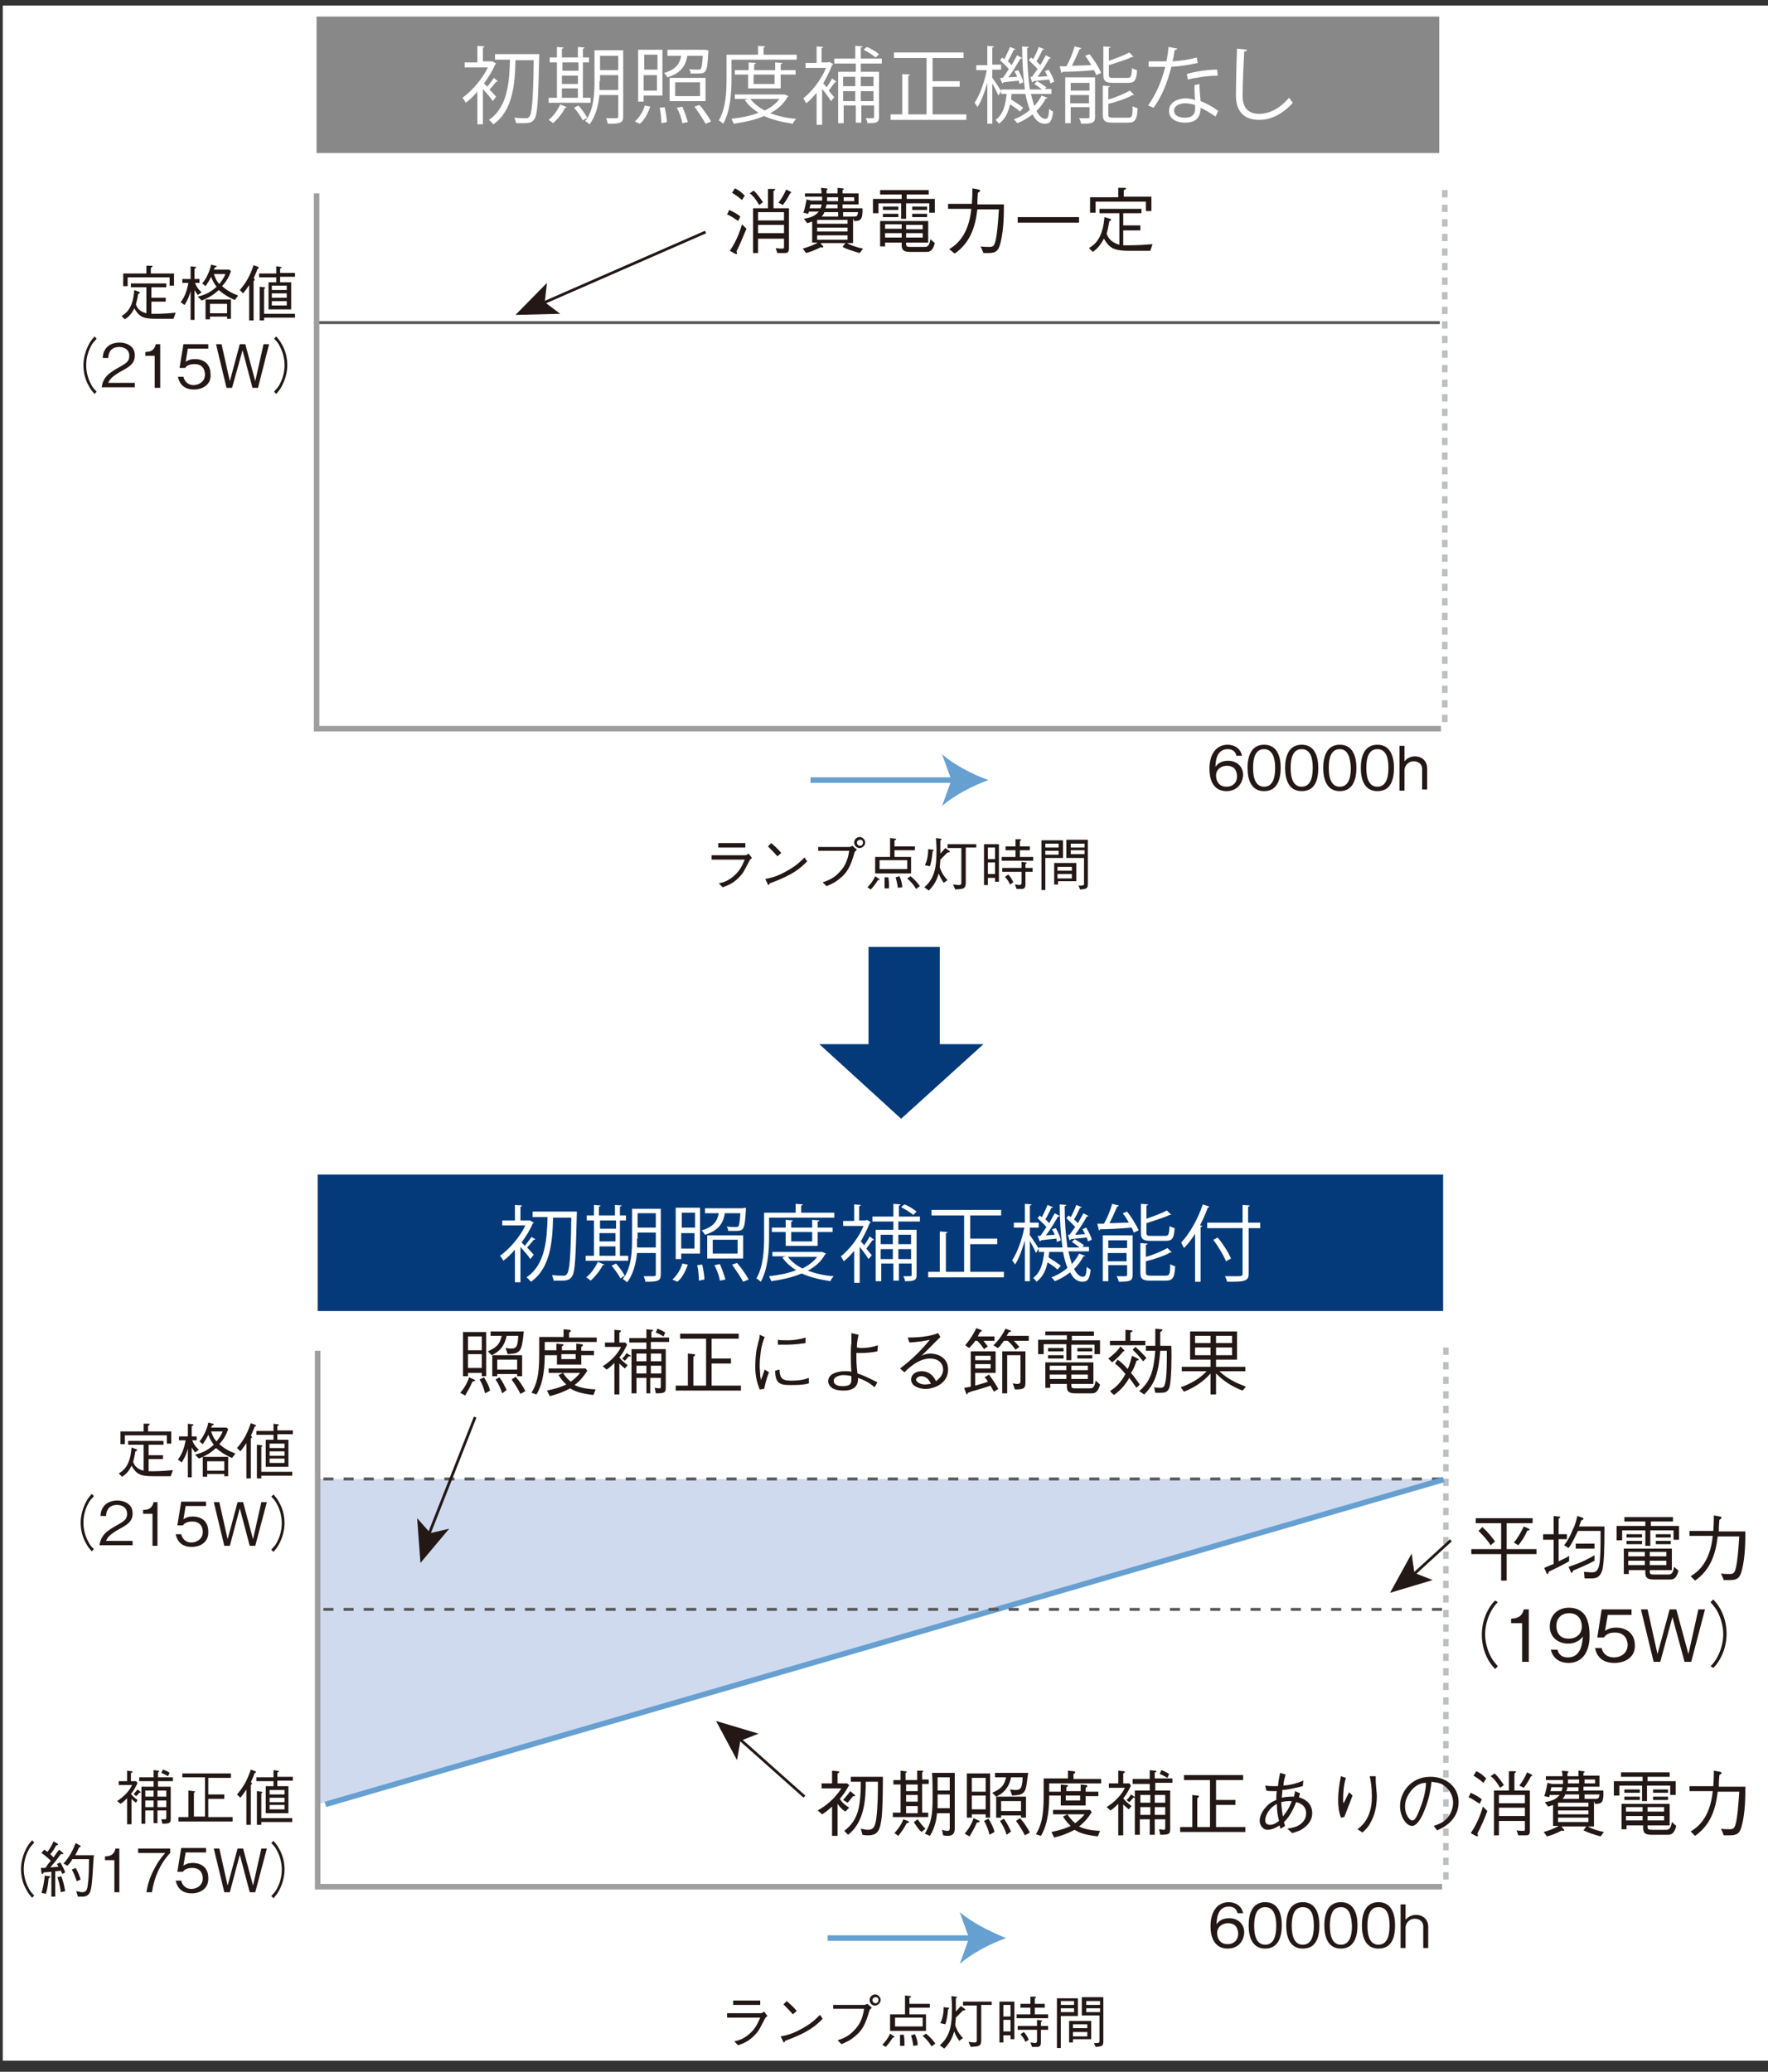 <?xml version="1.0" encoding="utf-8"?>
<!-- Generator: Adobe Illustrator 21.1.0, SVG Export Plug-In . SVG Version: 6.00 Build 0)  -->
<svg version="1.1" id="レイヤー_1" xmlns="http://www.w3.org/2000/svg" xmlns:xlink="http://www.w3.org/1999/xlink" x="0px"
	 y="0px" viewBox="0 0 320 375" style="enable-background:new 0 0 320 375;" xml:space="preserve">
<rect x="0" y="0" width="320" height="375" fill="#333333" stroke="none"/>
<style type="text/css">
	.st0{fill:#FFFFFF;}
	.st1{fill:#231815;}
	.st2{fill:none;stroke:#BEBFBF;stroke-dasharray:1.319,1.319;}
	.st3{fill:#053A7A;}
	.st4{fill:none;stroke:#66A0D1;}
	.st5{fill:#66A0D1;}
	.st6{fill:#D0DAEE;}
	.st7{fill:#888888;}
	.st8{fill:none;stroke:#595757;stroke-width:0.525;stroke-dasharray:1.824,1.824;}
	.st9{fill:none;stroke:#595757;stroke-width:0.525;}
	.st10{fill:none;stroke:#9E9E9F;}
	.st11{fill:none;stroke:#231815;stroke-width:0.5;}
</style>
<rect x="0.5" y="1" class="st0" width="320" height="372"/>
<g>
	<path class="st1" d="M128.8,155.6v-0.8h6.1c0.1,0,0.4-0.1,0.6-0.3l0.6,0.8c-0.2,0.2-0.3,0.2-0.4,0.4c-1,1.9-1.1,2.1-1.4,2.5
		c-1.3,1.6-2.4,2-3.5,2.4l-0.7-0.7c0.9-0.2,1.9-0.5,3.1-1.7c1-1,1.3-2,1.6-2.6H128.8z M134.9,153.4H130v-0.8h4.9V153.4z"/>
</g>
<g>
	<path class="st1" d="M146.1,155.9c-1.2,1.2-2.4,2.4-6.8,4c0,0-0.1,0.3-0.2,0.3c-0.1,0-0.1-0.1-0.2-0.3l-0.4-0.8
		c1-0.2,2.1-0.4,4-1.5c1.8-1,2.5-1.8,3.1-2.4L146.1,155.9z M140.7,155c-0.5-0.6-1.1-1.2-1.7-1.8l0.6-0.6c0.3,0.3,1.2,1,1.8,1.8
		L140.7,155z"/>
</g>
<g>
	<path class="st1" d="M148.1,154v-0.7h5.7c0.1,0,0.2-0.1,0.5-0.2l0.8,0.7c-0.3,0.3-0.3,0.3-0.4,0.4c-0.8,2.8-1.4,3.8-2.8,4.9
		c-0.6,0.5-1.1,0.8-2.3,1.3l-0.7-0.7c0.9-0.3,2-0.7,3-1.8c1.3-1.3,1.6-2.7,1.8-3.9H148.1z M154.6,152.5c0-0.6,0.5-1,1-1
		c0.5,0,1,0.5,1,1c0,0.5-0.5,1-1,1C155.1,153.5,154.6,153.1,154.6,152.5z M156.2,152.5c0-0.3-0.2-0.5-0.5-0.5
		c-0.3,0-0.6,0.2-0.6,0.5c0,0.3,0.2,0.6,0.6,0.6C156,153.1,156.2,152.8,156.2,152.5z"/>
</g>
<g>
	<path class="st1" d="M157,160.6c0.5-0.5,1-1.1,1.4-2l0.6,0.4c0,0,0.2,0.1,0.2,0.2c0,0.1-0.1,0.1-0.3,0.1c-0.5,0.8-0.9,1.3-1.3,1.7
		L157,160.6z M161.2,151.7l0.8,0.1c0.1,0,0.2,0,0.2,0.1c0,0.1-0.2,0.2-0.3,0.2v1.1h3.7v0.7h-3.7v1.2h3v3h-6.5v-3h2.7V151.7z
		 M164.2,157.3v-1.6h-5v1.6H164.2z M160.8,158.8c0,0.3,0.1,0.6,0.1,1.3c0,0.3,0,0.6,0,0.7l-0.8,0c0-0.2,0-0.4,0-0.9
		c0-0.5,0-0.8,0-1.1H160.8z M162.8,158.6c0.3,0.7,0.5,1.3,0.5,2l-0.8,0.1c-0.1-0.9-0.3-1.5-0.4-1.9L162.8,158.6z M164.8,158.6
		c0.9,0.7,1.4,1.4,1.7,1.8l-0.7,0.5c-0.4-0.7-0.9-1.3-1.6-1.9L164.8,158.6z"/>
	<path class="st1" d="M167.3,160.6c2-1.7,2.2-4,2.2-6.7c0-0.5,0-1-0.1-2.2l0.8,0.1c0.1,0,0.2,0,0.2,0.1c0,0.1-0.1,0.2-0.2,0.2v2.4
		c0.4-0.4,0.8-0.9,0.9-1l0.7,0.5c0.1,0.1,0.1,0.1,0.1,0.2c0,0.1-0.3,0.1-0.4,0.1c-0.2,0.2-0.7,0.7-1.3,1.3c0,0.5-0.1,0.9-0.1,1.4
		c0.4,1.2,1,1.9,1.4,2.3l-0.7,0.5c-0.3-0.5-0.6-0.9-0.9-1.7c-0.4,1.5-1.1,2.4-1.8,3.1L167.3,160.6z M167.4,156.6
		c0.5-1,0.6-2.1,0.6-2.9l0.8,0.1c0.1,0,0.2,0,0.2,0.1c0,0.1-0.1,0.1-0.2,0.2c-0.1,0.9-0.2,1.9-0.5,2.7L167.4,156.6z M176.7,152.7
		v0.7h-1.9v6.3c0,1.2-0.4,1.2-1.9,1.3l-0.4-0.9c0.3,0,0.7,0.1,1,0.1c0.4,0,0.5-0.1,0.5-0.4v-6.3h-2.5v-0.7H176.7z"/>
	<path class="st1" d="M178.1,152.8h2.7v6.8h-0.7v-0.7h-1.3v1.3h-0.7V152.8z M180.1,153.4h-1.3v2.1h1.3V153.4z M180.1,156.1h-1.3v2.1
		h1.3V156.1z M183.9,151.9l0.7,0c0.1,0,0.2,0,0.2,0.1c0,0.1,0,0.1-0.2,0.2v1h1.8v0.7h-1.8v1.2h2.4v0.7h-5.7v-0.7h2.5v-1.2h-1.8v-0.7
		h1.8V151.9z M181.4,157.1h3.5V156l0.7,0.1c0.2,0,0.2,0,0.2,0.1c0,0.1,0,0.1-0.2,0.2v0.7h1.3v0.7h-1.3v2.3c0,0.4-0.1,0.7-0.5,0.8
		c-0.2,0-0.7,0-1.1,0l-0.3-0.8c0.4,0,0.6,0.1,0.7,0.1c0.5,0,0.5-0.2,0.5-0.5v-1.9h-3.5V157.1z M182.5,158.3c0.3,0.3,0.6,0.7,0.9,1.4
		l-0.6,0.4c-0.2-0.5-0.4-0.8-0.9-1.4L182.5,158.3z"/>
	<path class="st1" d="M192.4,152v3.3h-3.2v5.8h-0.7v-9H192.4z M191.6,152.7h-2.4v0.7h2.4V152.7z M191.6,154.7v-0.7h-2.4v0.7H191.6z
		 M191.5,160.1h-0.7v-3.9h4v3.3h-3.3V160.1z M194,156.9h-2.6v0.7h2.6V156.9z M194,158.2h-2.6v0.8h2.6V158.2z M195.2,160.3
		c0.2,0,0.3,0,0.5,0c0.4,0,0.5-0.1,0.5-0.3v-4.7h-3.2V152h3.9v7.8c0,1-0.1,1.1-1.4,1.2L195.2,160.3z M196.3,152.7h-2.5v0.7h2.5
		V152.7z M196.3,153.9h-2.5v0.7h2.5V153.9z"/>
</g>
<g>
	<path class="st1" d="M131.6,365.2v-0.8h6.1c0.1,0,0.4-0.1,0.6-0.3l0.6,0.8c-0.2,0.2-0.3,0.2-0.4,0.4c-1,1.9-1.1,2.1-1.4,2.5
		c-1.3,1.6-2.4,2-3.5,2.4l-0.7-0.7c0.9-0.2,1.9-0.5,3.1-1.7c1-1,1.3-2,1.6-2.6H131.6z M137.6,362.9h-4.9v-0.8h4.9V362.9z"/>
</g>
<g>
	<path class="st1" d="M148.9,365.4c-1.2,1.2-2.4,2.4-6.8,4c0,0-0.1,0.3-0.2,0.3c-0.1,0-0.1-0.1-0.2-0.3l-0.4-0.8
		c1-0.2,2.1-0.4,4-1.5c1.8-1,2.5-1.8,3.1-2.4L148.9,365.4z M143.5,364.6c-0.5-0.6-1.1-1.2-1.7-1.8l0.6-0.6c0.3,0.3,1.2,1,1.8,1.8
		L143.5,364.6z"/>
</g>
<g>
	<path class="st1" d="M150.8,363.6v-0.7h5.7c0.1,0,0.2-0.1,0.5-0.2l0.8,0.7c-0.3,0.3-0.3,0.3-0.4,0.4c-0.8,2.8-1.4,3.8-2.8,4.9
		c-0.6,0.5-1.1,0.8-2.3,1.3l-0.7-0.7c0.9-0.3,2-0.7,3-1.8c1.3-1.3,1.6-2.7,1.8-3.9H150.8z M157.4,362c0-0.6,0.5-1,1-1
		c0.5,0,1,0.5,1,1c0,0.5-0.5,1-1,1C157.9,363.1,157.4,362.6,157.4,362z M159,362c0-0.3-0.2-0.5-0.5-0.5c-0.3,0-0.6,0.2-0.6,0.5
		c0,0.3,0.2,0.6,0.6,0.6C158.7,362.6,159,362.4,159,362z"/>
</g>
<g>
	<path class="st1" d="M159.7,370.1c0.5-0.5,1-1.1,1.4-2l0.6,0.4c0,0,0.2,0.1,0.2,0.2c0,0.1-0.1,0.1-0.3,0.1
		c-0.5,0.8-0.9,1.3-1.3,1.7L159.7,370.1z M163.9,361.2l0.8,0.1c0.1,0,0.2,0,0.2,0.1c0,0.1-0.2,0.2-0.3,0.2v1.1h3.7v0.7h-3.7v1.2h3v3
		h-6.5v-3h2.7V361.2z M167,366.8v-1.6h-5v1.6H167z M163.6,368.3c0,0.3,0.1,0.6,0.1,1.3c0,0.3,0,0.6,0,0.7l-0.8,0c0-0.2,0-0.4,0-0.9
		c0-0.5,0-0.8,0-1.1H163.6z M165.6,368.2c0.3,0.7,0.5,1.3,0.5,2l-0.8,0.1c-0.1-0.9-0.3-1.5-0.4-1.9L165.6,368.2z M167.6,368.1
		c0.9,0.7,1.4,1.4,1.7,1.8l-0.7,0.5c-0.4-0.7-0.9-1.3-1.6-1.9L167.6,368.1z"/>
	<path class="st1" d="M170.1,370.2c2-1.7,2.2-4,2.2-6.7c0-0.5,0-1-0.1-2.2l0.8,0.1c0.1,0,0.2,0,0.2,0.1c0,0.1-0.1,0.2-0.2,0.2v2.4
		c0.4-0.4,0.8-0.9,0.9-1l0.7,0.5c0.1,0.1,0.1,0.1,0.1,0.2c0,0.1-0.3,0.1-0.4,0.1c-0.2,0.2-0.7,0.7-1.3,1.3c0,0.5-0.1,0.9-0.1,1.4
		c0.4,1.2,1,1.9,1.4,2.3l-0.7,0.5c-0.3-0.5-0.6-0.9-0.9-1.7c-0.4,1.5-1.1,2.4-1.8,3.1L170.1,370.2z M170.2,366.2
		c0.5-1,0.6-2.1,0.6-2.9l0.8,0.1c0.1,0,0.2,0,0.2,0.1c0,0.1-0.1,0.1-0.2,0.2c-0.1,0.9-0.2,1.9-0.5,2.7L170.2,366.2z M179.5,362.2
		v0.7h-1.9v6.3c0,1.2-0.4,1.2-1.9,1.3l-0.4-0.9c0.3,0,0.7,0.1,1,0.1c0.4,0,0.5-0.1,0.5-0.4v-6.3h-2.5v-0.7H179.5z"/>
	<path class="st1" d="M180.9,362.3h2.7v6.8h-0.7v-0.7h-1.3v1.3h-0.7V362.3z M182.9,362.9h-1.3v2.1h1.3V362.9z M182.9,365.6h-1.3v2.1
		h1.3V365.6z M186.6,361.4l0.7,0c0.1,0,0.2,0,0.2,0.1c0,0.1,0,0.1-0.2,0.2v1h1.8v0.7h-1.8v1.2h2.4v0.7h-5.7v-0.7h2.5v-1.2h-1.8v-0.7
		h1.8V361.4z M184.2,366.7h3.5v-1.1l0.7,0.1c0.2,0,0.2,0,0.2,0.1c0,0.1,0,0.1-0.2,0.2v0.7h1.3v0.7h-1.3v2.3c0,0.4-0.1,0.7-0.5,0.8
		c-0.2,0-0.7,0-1.1,0l-0.3-0.8c0.4,0,0.6,0.1,0.7,0.1c0.5,0,0.5-0.2,0.5-0.5v-1.9h-3.5V366.7z M185.3,367.8c0.3,0.3,0.6,0.7,0.9,1.4
		l-0.6,0.4c-0.2-0.5-0.4-0.8-0.9-1.4L185.3,367.8z"/>
	<path class="st1" d="M195.1,361.6v3.3H192v5.8h-0.7v-9H195.1z M194.4,362.2H192v0.7h2.4V362.2z M194.4,364.2v-0.7H192v0.7H194.4z
		 M194.2,369.7h-0.7v-3.9h4v3.3h-3.3V369.7z M196.8,366.4h-2.6v0.7h2.6V366.4z M196.8,367.8h-2.6v0.8h2.6V367.8z M198,369.8
		c0.2,0,0.3,0,0.5,0c0.4,0,0.5-0.1,0.5-0.3v-4.7h-3.2v-3.3h3.9v7.8c0,1-0.1,1.1-1.4,1.2L198,369.8z M199.1,362.2h-2.5v0.7h2.5V362.2
		z M199.1,363.5h-2.5v0.7h2.5V363.5z"/>
</g>
<g>
	<path class="st1" d="M222,143.2c-2.7,0-3.1-2.6-3.1-4c0-2.8,1.3-4.4,3.3-4.4c1,0,2.3,0.5,2.6,2h-1c-0.1-0.3-0.3-1.2-1.6-1.2
		c-2.1,0-2.2,2.4-2.2,3.2c0.4-0.6,1.1-1.1,2.3-1.1c1.4,0,2.7,0.9,2.7,2.6C224.9,141.9,223.8,143.2,222,143.2z M223.5,139.2
		c-0.3-0.4-0.9-0.6-1.4-0.6c-1,0-2,0.6-2,1.8c0,0.8,0.4,2,1.9,2c1.1,0,1.9-0.7,1.9-1.9C223.9,140.1,223.8,139.6,223.5,139.2z"/>
	<path class="st1" d="M228.8,143.2c-2.4,0-3-2.2-3-4.2s0.6-4.2,3-4.2s3,2.2,3,4.2C231.8,141,231.2,143.2,228.8,143.2z M228.8,135.6
		c-1.6,0-2,1.6-2,3.4c0,1.9,0.5,3.4,2,3.4c1.5,0,2-1.5,2-3.4C230.8,137.2,230.3,135.6,228.8,135.6z"/>
	<path class="st1" d="M235.6,143.2c-2.4,0-3-2.2-3-4.2s0.6-4.2,3-4.2s3,2.2,3,4.2C238.6,141,238.1,143.2,235.6,143.2z M235.6,135.6
		c-1.6,0-2,1.6-2,3.4c0,1.9,0.5,3.4,2,3.4c1.5,0,2-1.5,2-3.4C237.6,137.2,237.2,135.6,235.6,135.6z"/>
	<path class="st1" d="M242.5,143.2c-2.4,0-3-2.2-3-4.2s0.6-4.2,3-4.2s3,2.2,3,4.2C245.5,141,244.9,143.2,242.5,143.2z M242.5,135.6
		c-1.6,0-2,1.6-2,3.4c0,1.9,0.5,3.4,2,3.4c1.5,0,2-1.5,2-3.4C244.4,137.2,244,135.6,242.5,135.6z"/>
	<path class="st1" d="M249.3,143.2c-2.4,0-3-2.2-3-4.2s0.6-4.2,3-4.2s3,2.2,3,4.2C252.3,141,251.8,143.2,249.3,143.2z M249.3,135.6
		c-1.6,0-2,1.6-2,3.4c0,1.9,0.5,3.4,2,3.4c1.5,0,2-1.5,2-3.4C251.3,137.2,250.9,135.6,249.3,135.6z"/>
	<path class="st1" d="M257.4,143v-3.8c0-1-0.8-1.4-1.5-1.4c-1.2,0-1.7,1-1.7,1.6v3.7h-0.9V135h0.9v2.8c0.5-0.6,1.2-0.9,1.9-0.9
		c1,0,2.2,0.6,2.2,2.2v3.8H257.4z"/>
</g>
<g>
	<path class="st1" d="M222.2,352.7c-2.7,0-3.1-2.6-3.1-4c0-2.8,1.3-4.4,3.3-4.4c1,0,2.3,0.5,2.6,2h-1c-0.1-0.3-0.3-1.2-1.6-1.2
		c-2.1,0-2.2,2.4-2.2,3.2c0.4-0.6,1.1-1.1,2.3-1.1c1.4,0,2.7,0.9,2.7,2.6C225.1,351.5,224,352.7,222.2,352.7z M223.7,348.7
		c-0.3-0.4-0.9-0.6-1.4-0.6c-1,0-2,0.6-2,1.8c0,0.8,0.4,2,1.9,2c1.1,0,1.9-0.7,1.9-1.9C224.1,349.6,224,349.1,223.7,348.7z"/>
	<path class="st1" d="M229,352.7c-2.4,0-3-2.2-3-4.2s0.6-4.2,3-4.2s3,2.2,3,4.2C232,350.5,231.4,352.7,229,352.7z M229,345.2
		c-1.6,0-2,1.6-2,3.4c0,1.9,0.5,3.4,2,3.4c1.5,0,2-1.5,2-3.4C231,346.7,230.5,345.2,229,345.2z"/>
	<path class="st1" d="M235.8,352.7c-2.4,0-3-2.2-3-4.2s0.6-4.2,3-4.2s3,2.2,3,4.2C238.8,350.5,238.3,352.7,235.8,352.7z
		 M235.8,345.2c-1.6,0-2,1.6-2,3.4c0,1.9,0.5,3.4,2,3.4c1.5,0,2-1.5,2-3.4C237.8,346.7,237.4,345.2,235.8,345.2z"/>
	<path class="st1" d="M242.7,352.7c-2.4,0-3-2.2-3-4.2s0.6-4.2,3-4.2s3,2.2,3,4.2C245.7,350.5,245.1,352.7,242.7,352.7z
		 M242.7,345.2c-1.6,0-2,1.6-2,3.4c0,1.9,0.5,3.4,2,3.4c1.5,0,2-1.5,2-3.4C244.6,346.7,244.2,345.2,242.7,345.2z"/>
	<path class="st1" d="M249.5,352.7c-2.4,0-3-2.2-3-4.2s0.6-4.2,3-4.2s3,2.2,3,4.2C252.5,350.5,252,352.7,249.5,352.7z M249.5,345.2
		c-1.6,0-2,1.6-2,3.4c0,1.9,0.5,3.4,2,3.4c1.5,0,2-1.5,2-3.4C251.5,346.7,251.1,345.2,249.5,345.2z"/>
	<path class="st1" d="M257.6,352.5v-3.8c0-1-0.8-1.4-1.5-1.4c-1.2,0-1.7,1-1.7,1.6v3.7h-0.9v-7.9h0.9v2.8c0.5-0.6,1.2-0.9,1.9-0.9
		c1,0,2.2,0.6,2.2,2.2v3.8H257.6z"/>
</g>
<line class="st2" x1="261.5" y1="130.7" x2="261.5" y2="33.7"/>
<line class="st2" x1="261.7" y1="340.2" x2="261.7" y2="243.2"/>
<polyline class="st3" points="163.1,202.5 178,189 170.1,189 170.1,171.4 157.2,171.4 157.2,189 148.3,189 "/>
<line class="st4" x1="146.7" y1="141.2" x2="173" y2="141.2"/>
<g>
	<path class="st5" d="M178.9,141.2c-2.8,1-6.3,2.8-8.4,4.7l1.7-4.7l-1.7-4.7C172.6,138.4,176.1,140.2,178.9,141.2"/>
</g>
<line class="st4" x1="149.8" y1="350.8" x2="176.1" y2="350.8"/>
<g>
	<path class="st5" d="M182.1,350.8c-2.8,1-6.3,2.8-8.4,4.7l1.7-4.7l-1.7-4.7C175.8,347.9,179.3,349.7,182.1,350.8"/>
</g>
<polygon class="st6" points="57.5,326.6 261,267.7 57.5,267.7 57.5,314.8 "/>
<rect x="57.3" y="3" class="st7" width="203.2" height="24.7"/>
<rect x="57.5" y="212.6" class="st3" width="203.7" height="24.7"/>
<line class="st8" x1="261" y1="267.7" x2="57.7" y2="267.7"/>
<g>
	<path class="st1" d="M31.4,57.7h-3.2c-2.4,0-3-0.4-3.9-1.9c-0.5,1.1-1.1,1.6-1.7,2L22,57.2c1-0.6,2.1-1.6,2.3-4.7l0.8,0.3
		c0.1,0,0.2,0.1,0.2,0.2c0,0.1-0.1,0.2-0.3,0.2c-0.1,0.8-0.3,1.4-0.4,1.9c0.3,1,1.1,1.4,1.9,1.6v-4.7h-2.8v-0.7h6.4v0.7h-2.7v1.9
		h2.6v0.7h-2.6v2.2c0.2,0,0.4,0,0.9,0c1.1,0,2.5-0.1,3.5-0.2L31.4,57.7z M30.7,51.7v-1.5h-7.6v1.6h-0.8v-2.3h4.2v-1.4l0.9,0
		c0.1,0,0.2,0,0.2,0.1c0,0.1-0.2,0.2-0.3,0.3v1h4.2v2.2H30.7z"/>
	<path class="st1" d="M35.8,53.4c-0.3-0.4-0.4-0.6-0.6-0.9v5.4h-0.7v-5.2c-0.2,0.7-0.4,1.4-1.1,2.5l-0.7-0.5
		c0.6-0.8,1.1-1.8,1.4-3.5H33v-0.7h1.5v-2.3l0.8,0.1c0.1,0,0.2,0,0.2,0.1c0,0.1-0.1,0.2-0.3,0.2v1.9h0.9v0.7h-0.8
		c0.3,0.8,0.7,1.3,1.2,1.7L35.8,53.4z M42.5,54.3c-1.4-0.6-2.2-1.2-2.9-1.8c-0.9,0.8-1.6,1.3-3.1,1.9l-0.7-0.7
		c1.1-0.3,2.1-0.6,3.4-1.8c-0.3-0.4-0.6-0.8-1-1.8c-0.2,0.5-0.6,1.1-1,1.7l-0.6-0.5c0.9-1,1.5-2.7,1.6-3.4l0.8,0.2
		c0.1,0,0.2,0,0.2,0.1c0,0.1-0.2,0.2-0.3,0.2c-0.1,0.2-0.1,0.2-0.2,0.4h2.8l0.3,0.3c-0.4,1.1-0.8,1.8-1.6,2.7
		c0.8,0.7,1.6,1.2,2.9,1.7L42.5,54.3z M41.1,57.7v-0.4H38v0.5h-0.8v-3.6h4.6v3.5H41.1z M41.1,55H38v1.7h3.1V55z M38.7,49.6
		c0.4,1,0.5,1.3,1,1.8c0.3-0.4,0.8-1,1.1-1.8H38.7z"/>
	<path class="st1" d="M46.6,48.7c-0.2,0.6-0.5,1.2-0.7,1.7c0.1,0,0.2,0.1,0.2,0.2c0,0.1,0,0.1-0.2,0.3V58h-0.8v-6.4
		c-0.2,0.3-0.6,0.9-1.1,1.5l-0.6-0.6c1.2-1.4,1.8-2.5,2.5-4.5l0.8,0.3c0.1,0,0.1,0.1,0.1,0.1C46.9,48.6,46.6,48.7,46.6,48.7z
		 M50.7,50.2v0.9h2V56h-4.1v-4.9h1.4v-0.9h-3.1v-0.7h3.1v-1.3l0.7,0.1c0.2,0,0.3,0.1,0.3,0.1c0,0.1-0.1,0.1-0.3,0.2v0.8h2.7v0.7
		H50.7z M47.8,57.5V58H47v-6.1l0.8,0.1c0.1,0,0.2,0.1,0.2,0.1c0,0.1-0.1,0.1-0.2,0.2v4.5h5.6v0.7H47.8z M51.9,51.7h-2.7v0.8h2.7
		V51.7z M51.9,53.1h-2.7v0.8h2.7V53.1z M51.9,54.5h-2.7v0.8h2.7V54.5z"/>
</g>
<g>
	<path class="st1" d="M17.5,61.3c-0.4,0.5-0.7,0.7-1,1.3c-0.6,1.1-0.9,2.3-0.9,3.5s0.3,2.4,0.9,3.5c0.3,0.6,0.6,0.9,1,1.3l-0.4,0.4
		c-0.4-0.5-0.7-0.8-1-1.4c-0.7-1.2-1-2.5-1-3.8s0.4-2.7,1-3.8c0.3-0.6,0.6-0.9,1-1.4L17.5,61.3z"/>
	<path class="st1" d="M18.4,70.2c0.2-1.9,1.3-2.7,3.3-3.8c1.2-0.7,1.7-1,1.7-2c0-1.2-1-1.6-1.8-1.6c-1.9,0-2,1.6-2,2h-1
		c0-0.5,0.1-1.2,0.7-1.9c0.7-0.8,1.9-0.9,2.3-0.9c1.1,0,2.8,0.5,2.8,2.3c0,1.4-0.8,2-2.3,2.8c-2,1.1-2.3,1.7-2.5,2.2h4.8v0.8H18.4z"
		/>
	<path class="st1" d="M28,70.2v-5.8h-1.7v-0.7c0.7,0,1.6-0.1,1.9-1.4H29v7.9H28z"/>
	<path class="st1" d="M35.1,70.5c-1.7,0-2.6-0.9-2.9-2.3h1c0.2,0.9,0.9,1.5,1.8,1.5c1.1,0,2.1-0.7,2.1-1.9c0-0.4-0.1-1.9-1.9-1.9
		c-0.5,0-1.3,0.1-1.7,0.7h-1l0.7-4.3h4.5v0.8h-3.7l-0.4,2.4c0.3-0.2,0.7-0.5,1.7-0.5c1.6,0,2.8,0.9,2.8,2.7
		C38.3,69.5,36.8,70.5,35.1,70.5z"/>
	<path class="st1" d="M46.7,70.2h-1l-1.8-6.8L42,70.2h-1l-1.9-7.9h1l1.5,6.7l1.8-6.7h1l1.8,6.7l1.5-6.7h1L46.7,70.2z"/>
	<path class="st1" d="M49.6,70.9c0.4-0.5,0.7-0.7,1-1.3c0.6-1.1,0.9-2.3,0.9-3.5s-0.3-2.4-0.9-3.5c-0.3-0.6-0.6-0.9-1-1.3l0.4-0.4
		c0.4,0.5,0.7,0.8,1,1.4c0.7,1.2,1,2.5,1,3.8s-0.4,2.7-1,3.8c-0.3,0.6-0.6,0.9-1,1.4L49.6,70.9z"/>
</g>
<g>
	<path class="st1" d="M30.9,267.2h-3.2c-2.4,0-3-0.4-3.9-1.9c-0.5,1.1-1.1,1.6-1.7,2l-0.6-0.6c1-0.6,2.1-1.6,2.3-4.7l0.8,0.3
		c0.1,0,0.2,0.1,0.2,0.2c0,0.1-0.1,0.2-0.3,0.2c-0.1,0.8-0.3,1.4-0.4,1.9c0.3,1,1.1,1.4,1.9,1.6v-4.7h-2.8v-0.7h6.4v0.7h-2.7v1.9
		h2.6v0.7h-2.6v2.2c0.2,0,0.4,0,0.9,0c1.1,0,2.5-0.1,3.5-0.2L30.9,267.2z M30.2,261.3v-1.5h-7.6v1.6h-0.8v-2.3H26v-1.4l0.9,0
		c0.1,0,0.2,0,0.2,0.1c0,0.1-0.2,0.2-0.3,0.3v1H31v2.2H30.2z"/>
	<path class="st1" d="M35.3,262.9c-0.3-0.4-0.4-0.6-0.6-0.9v5.4H34v-5.2c-0.2,0.7-0.4,1.4-1.1,2.5l-0.7-0.5c0.6-0.8,1.1-1.8,1.4-3.5
		h-1.2v-0.7H34v-2.3l0.8,0.1c0.1,0,0.2,0,0.2,0.1c0,0.1-0.1,0.2-0.3,0.2v1.9h0.9v0.7h-0.8c0.3,0.8,0.7,1.3,1.2,1.7L35.3,262.9z
		 M42,263.9c-1.4-0.6-2.2-1.2-2.9-1.8c-0.9,0.8-1.6,1.3-3.1,1.9l-0.7-0.7c1.1-0.3,2.1-0.6,3.4-1.8c-0.3-0.4-0.6-0.8-1-1.8
		c-0.2,0.5-0.6,1.1-1,1.7l-0.6-0.5c0.9-1,1.5-2.7,1.6-3.4l0.8,0.2c0.1,0,0.2,0,0.2,0.1c0,0.1-0.2,0.2-0.3,0.2
		c-0.1,0.2-0.1,0.2-0.2,0.4h2.8l0.3,0.3c-0.4,1.1-0.8,1.8-1.6,2.7c0.8,0.7,1.6,1.2,2.9,1.7L42,263.9z M40.6,267.2v-0.4h-3.1v0.5
		h-0.8v-3.6h4.6v3.5H40.6z M40.6,264.5h-3.1v1.7h3.1V264.5z M38.2,259.1c0.4,1,0.5,1.3,1,1.8c0.3-0.4,0.8-1,1.1-1.8H38.2z"/>
	<path class="st1" d="M46.1,258.2c-0.2,0.6-0.5,1.2-0.7,1.7c0.1,0,0.2,0.1,0.2,0.2c0,0.1,0,0.1-0.2,0.3v7.2h-0.8v-6.4
		c-0.2,0.3-0.6,0.9-1.1,1.5l-0.6-0.6c1.2-1.4,1.8-2.5,2.5-4.5l0.8,0.3c0.1,0,0.1,0.1,0.1,0.1C46.4,258.2,46.2,258.2,46.1,258.2z
		 M50.2,259.7v0.9h2v4.9h-4.1v-4.9h1.4v-0.9h-3.1V259h3.1v-1.3l0.7,0.1c0.2,0,0.3,0.1,0.3,0.1c0,0.1-0.1,0.1-0.3,0.2v0.8H53v0.7
		H50.2z M47.3,267.1v0.5h-0.8v-6.1l0.8,0.1c0.1,0,0.2,0.1,0.2,0.1c0,0.1-0.1,0.1-0.2,0.2v4.5h5.6v0.7H47.3z M51.5,261.3h-2.7v0.8
		h2.7V261.3z M51.5,262.7h-2.7v0.8h2.7V262.7z M51.5,264h-2.7v0.8h2.7V264z"/>
</g>
<g>
	<path class="st1" d="M17,270.8c-0.4,0.5-0.7,0.7-1,1.3c-0.6,1.1-0.9,2.3-0.9,3.5c0,1.2,0.3,2.4,0.9,3.5c0.3,0.6,0.6,0.9,1,1.3
		l-0.4,0.4c-0.4-0.5-0.7-0.8-1-1.4c-0.7-1.2-1-2.5-1-3.8c0-1.3,0.4-2.7,1-3.8c0.3-0.6,0.6-0.9,1-1.4L17,270.8z"/>
	<path class="st1" d="M18,279.8c0.2-1.9,1.3-2.7,3.3-3.8c1.2-0.7,1.7-1,1.7-2c0-1.2-1-1.6-1.8-1.6c-1.9,0-2,1.6-2,2h-1
		c0-0.5,0.1-1.2,0.7-1.9c0.7-0.8,1.9-0.9,2.3-0.9c1.1,0,2.8,0.5,2.8,2.3c0,1.4-0.8,2-2.3,2.8c-2,1.1-2.3,1.7-2.5,2.2H24v0.8H18z"/>
	<path class="st1" d="M27.6,279.8V274h-1.7v-0.7c0.7,0,1.6-0.1,1.9-1.4h0.7v7.9H27.6z"/>
	<path class="st1" d="M34.7,280c-1.7,0-2.6-0.9-2.9-2.3h1c0.2,0.9,0.9,1.5,1.8,1.5c1.1,0,2.1-0.7,2.1-1.9c0-0.4-0.1-1.9-1.9-1.9
		c-0.5,0-1.3,0.1-1.7,0.7h-1l0.7-4.3h4.5v0.8h-3.7l-0.4,2.4c0.3-0.2,0.7-0.5,1.7-0.5c1.6,0,2.8,0.9,2.8,2.7
		C37.8,279.1,36.3,280,34.7,280z"/>
	<path class="st1" d="M46.2,279.8h-1l-1.8-6.8l-1.8,6.8h-1l-1.9-7.9h1l1.5,6.7l1.8-6.7h1l1.8,6.7l1.5-6.7h1L46.2,279.8z"/>
</g>
<g>
	<path class="st1" d="M49.1,280.5c0.4-0.5,0.7-0.7,1-1.3c0.6-1.1,0.9-2.3,0.9-3.5c0-1.2-0.3-2.4-0.9-3.5c-0.3-0.6-0.6-0.9-1-1.3
		l0.4-0.4c0.4,0.5,0.7,0.8,1,1.4c0.7,1.2,1,2.5,1,3.8c0,1.3-0.4,2.7-1,3.8c-0.3,0.6-0.6,0.9-1,1.4L49.1,280.5z"/>
</g>
<g>
	<path class="st1" d="M24.6,326.3c-0.4-0.3-0.6-0.5-0.8-0.7v4.6H23v-4.7c-0.4,0.4-0.7,0.7-1.2,1l-0.6-0.5c1.4-0.9,2.3-2,2.7-2.9
		h-2.4v-0.7H23v-1.9l0.8,0.1c0.1,0,0.2,0,0.2,0.1c0,0.1-0.1,0.2-0.3,0.2v1.5h0.9l0.3,0.3c-0.4,0.9-0.7,1.4-1.2,2
		c0.3,0.4,0.6,0.7,1.2,1.1L24.6,326.3z M25.2,324.5c-0.3,0.4-0.4,0.5-0.6,0.6l-0.4-0.4c0.4-0.4,0.5-0.6,0.7-0.8l0.5,0.4
		c0,0,0.1,0.1,0.1,0.1C25.5,324.5,25.3,324.5,25.2,324.5z M28.6,322.4v1h2.3v5.6c0,0.9,0,1.1-1.5,1.1l-0.2-0.8c0.2,0,0.6,0,0.6,0
		c0.3,0,0.3-0.1,0.3-0.4v-1.2h-1.6v2.3h-0.7v-2.3h-1.5v2.4h-0.7v-6.7h2.2v-1h-2.6v-0.7h2.6v-1.3l0.8,0.1c0.1,0,0.2,0,0.2,0.1
		c0,0.1-0.1,0.1-0.2,0.2v0.9h2.7v0.7H28.6z M27.8,324.1h-1.5v1.1h1.5V324.1z M27.8,325.9h-1.5v1.2h1.5V325.9z M30.1,324.1h-1.6v1.1
		h1.6V324.1z M30.1,325.9h-1.6v1.2h1.6V325.9z M30.4,321.5c-0.3-0.2-0.7-0.4-1.2-0.6l0.3-0.6c0.2,0.1,0.7,0.2,1.2,0.6L30.4,321.5z"
		/>
	<path class="st1" d="M34.2,324.1l0.8,0.1c0.1,0,0.3,0,0.3,0.1c0,0.1-0.1,0.1-0.2,0.2v4.3h2v-7.1H33V321h8.8v0.8h-4.1v3h2.9v0.8
		h-2.9v3.3h4.4v0.8h-9.8v-0.8h1.8V324.1z"/>
	<path class="st1" d="M46.1,320.9c-0.2,0.6-0.5,1.2-0.7,1.7c0.1,0,0.2,0.1,0.2,0.2c0,0.1,0,0.1-0.2,0.3v7.2h-0.8v-6.4
		c-0.2,0.3-0.6,0.9-1.1,1.5l-0.6-0.6c1.2-1.4,1.8-2.5,2.5-4.5l0.8,0.3c0.1,0,0.1,0.1,0.1,0.1C46.4,320.9,46.2,320.9,46.1,320.9z
		 M50.2,322.4v0.9h2v4.9h-4.1v-4.9h1.4v-0.9h-3.1v-0.7h3.1v-1.3l0.7,0.1c0.2,0,0.3,0.1,0.3,0.1c0,0.1-0.1,0.1-0.3,0.2v0.8H53v0.7
		H50.2z M47.3,329.8v0.5h-0.8v-6.1l0.8,0.1c0.1,0,0.2,0.1,0.2,0.1c0,0.1-0.1,0.1-0.2,0.2v4.5h5.6v0.7H47.3z M51.5,324h-2.7v0.8h2.7
		V324z M51.5,325.4h-2.7v0.8h2.7V325.4z M51.5,326.7h-2.7v0.8h2.7V326.7z"/>
</g>
<g>
	<path class="st1" d="M6.2,333.5c-0.4,0.5-0.7,0.7-1,1.3c-0.6,1.1-0.9,2.3-0.9,3.5c0,1.2,0.3,2.4,0.9,3.5c0.3,0.6,0.6,0.9,1,1.3
		l-0.4,0.4c-0.4-0.5-0.7-0.8-1-1.4c-0.7-1.2-1-2.5-1-3.8c0-1.3,0.4-2.7,1-3.8c0.3-0.6,0.6-0.9,1-1.4L6.2,333.5z"/>
	<path class="st1" d="M11.3,339.2c-0.1-0.2-0.2-0.4-0.3-0.6c-0.1,0-0.7,0.1-1,0.1v4.6H9.3v-4.5c-0.2,0-0.9,0.1-1.4,0.1
		c0,0.1-0.1,0.3-0.2,0.3c0,0-0.2,0-0.2-0.3l-0.1-0.8c0.2,0,0.7,0,0.8,0c0.1-0.1,0.2-0.2,0.5-0.7c0.1-0.1,0.3-0.4,0.5-0.6
		c-0.5-0.5-1.1-1-1.7-1.4l0.5-0.6c0.2,0.1,0.5,0.3,0.6,0.4c0.2-0.3,0.6-0.8,1.1-1.9l0.7,0.4c0.1,0.1,0.1,0.1,0.1,0.2
		c0,0.1-0.2,0.1-0.3,0.1c-0.4,0.6-0.6,1.1-1.1,1.6c0.1,0.1,0.5,0.5,0.6,0.6c0.3-0.5,0.7-1,1-1.4l0.6,0.5c0.1,0.1,0.2,0.2,0.2,0.2
		c0,0.1-0.2,0.1-0.5,0.1c-1.2,1.7-1.6,2-1.9,2.4c0.6,0,1.1-0.1,1.5-0.1c-0.1-0.2-0.2-0.3-0.3-0.5l0.6-0.3c0.5,0.8,0.7,1.3,0.9,1.8
		L11.3,339.2z M8.8,340c-0.1,1.3-0.3,2.1-0.5,2.8l-0.8-0.2c0.3-0.8,0.5-2.1,0.6-3.1l0.8,0.1c0,0,0.2,0,0.2,0.1
		C9,339.9,8.8,340,8.8,340z M11,342.5c-0.1-1.1-0.4-2.1-0.6-2.7l0.7-0.2c0.3,0.8,0.5,1.6,0.7,2.7L11,342.5z M16.4,342.2
		c-0.3,1-1,1.1-1.5,1.1c-0.1,0-0.7,0-0.8,0l-0.3-1c0.6,0.1,0.8,0.2,1.1,0.2c0.8,0,0.9-0.6,1-1.4c0.2-1.5,0.2-3,0.2-4.6h-3
		c-0.3,0.6-0.6,0.9-0.9,1.2l-0.7-0.4c1-1.1,1.6-2.2,2.2-3.7l0.7,0.4c0.1,0,0.2,0.1,0.2,0.2c0,0.1-0.2,0.2-0.3,0.2
		c-0.2,0.4-0.4,1-0.7,1.4h3.4C16.8,337.3,16.8,340.7,16.4,342.2z M13.9,340.5c-0.3-0.8-0.5-1.4-0.9-2.1l0.7-0.3
		c0.5,0.9,0.7,1.5,0.9,2.1L13.9,340.5z"/>
	<path class="st1" d="M20.7,342.5v-5.8H19V336c0.7,0,1.6-0.1,1.9-1.4h0.7v7.9H20.7z"/>
	<path class="st1" d="M27.5,342.5h-1c0.2-1.3,0.6-2.6,1.2-3.8c0.8-1.6,1.4-2.4,2.2-3.3H25v-0.8h5.8v0.8
		C29,337.3,27.9,339.8,27.5,342.5z"/>
	<path class="st1" d="M34.7,342.7c-1.7,0-2.6-0.9-2.9-2.3h1c0.2,0.9,0.9,1.5,1.8,1.5c1.1,0,2.1-0.7,2.1-1.9c0-0.4-0.1-1.9-1.9-1.9
		c-0.5,0-1.3,0.1-1.7,0.7h-1l0.7-4.3h4.5v0.8h-3.7l-0.4,2.4c0.3-0.2,0.7-0.5,1.7-0.5c1.6,0,2.8,0.9,2.8,2.7
		C37.8,341.8,36.3,342.7,34.7,342.7z"/>
	<path class="st1" d="M46.2,342.5h-1l-1.8-6.8l-1.8,6.8h-1l-1.9-7.9h1l1.5,6.7l1.8-6.7h1l1.8,6.7l1.5-6.7h1L46.2,342.5z"/>
</g>
<g>
	<path class="st1" d="M49.1,343.2c0.4-0.5,0.7-0.7,1-1.3c0.6-1.1,0.9-2.3,0.9-3.5c0-1.2-0.3-2.4-0.9-3.5c-0.3-0.6-0.6-0.9-1-1.3
		l0.4-0.4c0.4,0.5,0.7,0.8,1,1.4c0.7,1.2,1,2.5,1,3.8c0,1.3-0.4,2.7-1,3.8c-0.3,0.6-0.6,0.9-1,1.4L49.1,343.2z"/>
</g>
<line class="st9" x1="260.6" y1="58.4" x2="57.3" y2="58.4"/>
<path class="st10" d="M261,341.5H57.5v-97"/>
<path class="st10" d="M260.8,131.9H57.3V35"/>
<line class="st4" x1="58.9" y1="326.6" x2="261.3" y2="267.8"/>
<g>
	<path class="st1" d="M133.6,40c-0.6-0.4-1.3-0.9-2-1.2l0.4-0.8c0.6,0.3,1.3,0.6,2,1.2L133.6,40z M133.3,45.5
		c0.1,0.2,0.1,0.3,0.1,0.3c0,0.1-0.1,0.2-0.1,0.2c-0.1,0-0.2-0.1-0.3-0.1l-0.9-0.5c0.6-0.9,1.5-2.4,2.2-4.8l0.8,0.8
		C134.5,42.8,134.1,43.9,133.3,45.5z M134.3,36.2c-0.7-0.6-1.3-1-1.8-1.3l0.5-0.8c0.5,0.2,1,0.5,1.8,1.3L134.3,36.2z M137.4,37.1
		c-0.8-1.4-1.4-1.9-1.7-2.1l0.7-0.5c0.7,0.6,1.2,1.4,1.7,2.1L137.4,37.1z M142.1,45.8h-1.4l-0.3-0.9c0.6,0.1,0.9,0.1,1.2,0.1
		c0.3,0,0.3-0.1,0.3-0.4v-1.4h-4.7v2.6h-0.9v-8.1h2.7v-3.5l1,0c0.1,0,0.3,0,0.3,0.1c0,0.1-0.2,0.2-0.3,0.3v3.1h2.8v7.2
		C142.8,45.3,142.8,45.8,142.1,45.8z M141.9,38.4h-4.7v1.5h4.7V38.4z M141.9,40.7h-4.7v1.5h4.7V40.7z M143,35
		c-0.4,0.8-0.7,1.3-1.3,2.1l-0.8-0.4c0.6-0.8,1-1.5,1.4-2.4l0.8,0.4c0,0,0.1,0.1,0.1,0.1C143.2,35,143,35,143,35z"/>
	<path class="st1" d="M154.8,40h-0.2l-0.2-0.5V44h-1.1c0.9,0.5,1.9,0.8,2.9,1l-0.6,0.8c-1.4-0.4-2.3-0.7-3.1-1.1l0.5-0.7h-4.5
		l0.5,0.6c0,0,0,0.1,0,0.1c0,0.1-0.1,0.1-0.2,0.1c-0.1,0-0.2,0-0.2-0.1c-1,0.6-2.3,1-2.7,1.1l-0.6-0.8c1-0.3,1.9-0.6,2.7-1.1h-1
		v-3.8c-0.3,0.1-0.5,0.2-0.9,0.3l-0.6-0.8c1.9-0.3,2.3-0.9,2.7-1.3h-1.8l-0.1,0.4l-0.9-0.2c0.3-0.7,0.4-1.6,0.6-2.4l0.8,0.2h2
		c0-0.5,0-0.5,0-0.7h-3.1V35h3c0-0.2,0-0.4-0.1-1l0.9,0.1c0.1,0,0.3,0,0.3,0.1c0,0.1-0.2,0.2-0.2,0.3c0,0.1,0,0.2,0,0.5h2v-1
		l0.9,0.1c0.1,0,0.2,0,0.2,0.1c0,0.1,0,0.1-0.2,0.2V35h2.9v2h-2.9v0.7h3.6C156.2,39.7,155.7,40,154.8,40z M146.7,37
		c-0.1,0.3-0.1,0.5-0.2,0.7h2c0.1-0.2,0.2-0.4,0.2-0.7H146.7z M153.4,39.8h-5.5v0.7h5.5V39.8z M153.4,41.2h-5.5v0.7h5.5V41.2z
		 M153.4,42.6h-5.5v0.8h5.5V42.6z M151.7,38.4h-2.5c-0.1,0.3-0.2,0.5-0.5,0.8h3V38.4z M151.7,37h-2.1c0,0.2-0.1,0.4-0.2,0.7h2.2V37z
		 M151.7,35.7h-2c0,0.1,0,0.6,0,0.7h2V35.7z M154.6,35.7h-1.9v0.7h1.9V35.7z M152.6,38.4v0.8h1.9c0.5,0,0.7,0,0.8-0.8H152.6z"/>
	<path class="st1" d="M163.3,36.8H159v1.8h-1V36h5.2v-0.8h-3.9v-0.8h8.8v0.8h-4V36h5.1v2.5h-1v-1.7h-4.2v2.8h-0.9V36.8z M164,43.8
		v0.3c0,0.5,0.1,0.6,0.8,0.6h2.5c0.4,0,0.9,0,1.1-1.4l0.8,0.7c-0.4,1.6-1.1,1.6-1.6,1.6h-2.9c-1.5,0-1.5-0.7-1.5-1.4v-0.3h-3v0.7
		h-0.9v-4.6h8.7v3.9H164z M159.8,38v-0.6h2.8V38H159.8z M159.8,39.3v-0.6h2.8v0.6H159.8z M163.2,41.4v-0.8h-3v0.8H163.2z M163.2,43
		v-0.8h-3V43H163.2z M167,40.7h-3v0.8h3V40.7z M167,43v-0.8h-3V43H167z M165.1,38v-0.6h2.7V38H165.1z M165.1,39.3v-0.6h2.7v0.6
		H165.1z"/>
	<path class="st1" d="M171.8,45.1c1-0.6,3.5-2.2,4-7.3h-4.2v-0.9h4.3c0-0.4,0.1-1,0.1-2.8l1.1,0.2c0.1,0,0.3,0.1,0.3,0.2
		c0,0.1-0.1,0.2-0.4,0.4c-0.1,1.2-0.1,1.3-0.1,2.1h4.8c0,1.6,0,4.5-0.6,6.9c-0.4,1.7-1,1.9-2.3,1.9h-0.8l-0.5-1.2
		c0.4,0.1,1.1,0.1,1.6,0.1c0.8,0,1-0.3,1.3-2.3c0.2-1.5,0.3-3,0.4-4.5h-3.9c-0.4,3.4-1.4,6.1-4.1,8L171.8,45.1z"/>
	<path class="st1" d="M184.2,40.3v-1h11.1v1H184.2z"/>
	<path class="st1" d="M208.2,45.4h-3.8c-2.8,0-3.6-0.5-4.6-2.2c-0.7,1.3-1.3,1.9-2,2.4l-0.7-0.7c1.2-0.7,2.5-1.9,2.8-5.6l1,0.3
		c0.1,0,0.2,0.1,0.2,0.2c0,0.1-0.2,0.2-0.3,0.2c-0.2,1-0.3,1.6-0.5,2.3c0.4,1.2,1.3,1.7,2.3,2v-5.7H199v-0.8h7.6v0.8h-3.3v2.2h3.1
		v0.9h-3.1v2.7c0.2,0,0.5,0,1.1,0c1.3,0,3-0.1,4.2-0.2L208.2,45.4z M207.4,38.3v-1.8h-9.1v2h-1v-2.8h5.1v-1.7l1.1,0
		c0.1,0,0.3,0,0.3,0.1c0,0.2-0.3,0.3-0.4,0.3v1.2h5v2.6H207.4z"/>
</g>
<line class="st11" x1="98.2" y1="54.9" x2="127.7" y2="42"/>
<polyline class="st1" points="93.3,57 99,51.2 98.6,54.7 101.4,56.8 "/>
<g>
	<path class="st1" d="M85.5,250.1c-0.5,1.2-1,1.9-1.3,2.5l-0.9-0.5c0.7-0.8,1.3-1.8,1.6-2.8l0.9,0.4c0.1,0,0.2,0.1,0.2,0.2
		C85.9,250,85.7,250,85.5,250.1z M87.2,249.1v-0.6h-2.5v0.6h-0.9v-8H88v8H87.2z M87.2,241.9h-2.5v2.5h2.5V241.9z M87.2,245.1h-2.5
		v2.5h2.5V245.1z M87.8,252.2c-0.2-0.8-0.5-1.7-1-2.5l0.8-0.4c0.5,0.8,0.9,1.5,1.1,2.4L87.8,252.2z M94.3,244c-0.4,1-1.1,1-2.4,1.1
		l-0.4-1.1c0.3,0,0.6,0.1,0.9,0.1c1,0,1.3-0.2,1.4-2.3h-2.1c-0.5,2.4-1.9,3.1-2.7,3.5l-0.7-0.7c1.8-0.8,2.2-1.5,2.5-2.8h-2V241h6
		C94.7,242,94.6,243.2,94.3,244z M93.6,249.1v-0.4H90v0.4h-0.9v-3.8h5.4v3.8H93.6z M90.9,252.2c-0.3-0.9-0.6-1.6-1.2-2.5l0.7-0.4
		c0.6,0.8,1,1.7,1.3,2.3L90.9,252.2z M93.6,246.1H90v1.8h3.6V246.1z M94.2,252.3c-0.3-0.6-0.8-1.5-1.6-2.6l0.7-0.5
		c0.7,0.7,1.4,1.8,1.8,2.6L94.2,252.3z"/>
	<path class="st1" d="M98.6,245.1c0,1.8-0.1,5-1.5,7.3l-0.9-0.3c0.9-1.5,1.4-3.1,1.4-6.8c0-0.5,0-2.9,0-3.3h4.4v-1.4l1,0.1
		c0.1,0,0.3,0,0.3,0.2c0,0.2-0.2,0.2-0.3,0.3v0.9h5v0.8h-9.4c0,0.7,0,0.9,0,1.5h2.1v-1.2l1,0.1c0.2,0,0.3,0,0.3,0.1
		c0,0.1-0.1,0.2-0.3,0.3v0.7h2.6v-1.2l0.9,0.1c0.1,0,0.3,0,0.3,0.2c0,0.1,0,0.1-0.3,0.3v0.7h2.3v0.8h-2.3v1.7h-4.4v-1.7H98.6z
		 M99,251.7c1.9-0.4,2.6-0.7,3.5-1.1c-0.8-0.7-1.2-1.4-1.4-1.7l0.8-0.4c0.4,0.6,0.7,1,1.4,1.6c0.8-0.6,1.3-1.1,1.7-1.6h-5.7v-0.8
		h6.7l0.3,0.4c-0.4,0.6-1,1.6-2.3,2.6c1,0.5,2.2,0.7,3.8,0.8l-0.4,1c-2.5-0.3-3.4-0.7-4.2-1.2c-1.1,0.6-2.4,1.1-3.7,1.4L99,251.7z
		 M104.2,246v-0.9h-2.6v0.9H104.2z"/>
	<path class="st1" d="M113.1,247.7c-0.5-0.4-0.7-0.6-1-0.9v5.6h-0.9v-5.7c-0.5,0.5-0.8,0.8-1.4,1.2l-0.7-0.6
		c1.7-1.1,2.8-2.4,3.3-3.5h-2.9v-0.8h1.7v-2.3l1,0.1c0.2,0,0.2,0.1,0.2,0.1c0,0.1-0.1,0.2-0.3,0.3v1.8h1.1l0.3,0.4
		c-0.5,1-0.8,1.6-1.4,2.3c0.4,0.5,0.7,0.8,1.5,1.4L113.1,247.7z M113.8,245.5c-0.4,0.5-0.5,0.6-0.7,0.8l-0.5-0.4
		c0.5-0.4,0.6-0.7,0.8-1l0.6,0.4c0,0,0.2,0.1,0.2,0.2C114.1,245.5,113.9,245.5,113.8,245.5z M117.8,243v1.2h2.7v6.7
		c0,1.1,0,1.3-1.8,1.3l-0.2-1c0.2,0,0.7,0.1,0.8,0.1c0.3,0,0.3-0.1,0.3-0.5v-1.4h-1.9v2.8H117v-2.8h-1.8v2.8h-0.9v-8h2.7V243h-3.1
		v-0.8h3.1v-1.6l0.9,0.1c0.2,0,0.3,0,0.3,0.1c0,0.1-0.1,0.2-0.3,0.2v1.1h3.2v0.8H117.8z M117,245h-1.8v1.4h1.8V245z M117,247.2h-1.8
		v1.4h1.8V247.2z M119.7,245h-1.9v1.4h1.9V245z M119.7,247.2h-1.9v1.4h1.9V247.2z M120.1,241.9c-0.4-0.2-0.8-0.5-1.4-0.7l0.3-0.7
		c0.3,0.1,0.8,0.3,1.4,0.7L120.1,241.9z"/>
	<path class="st1" d="M124.6,245l0.9,0.1c0.2,0,0.3,0,0.3,0.2c0,0.1-0.1,0.1-0.3,0.3v5.2h2.3v-8.5h-4.7v-0.9h10.6v0.9h-4.9v3.6h3.5
		v0.9h-3.5v4h5.3v0.9h-11.8v-0.9h2.2V245z"/>
	<path class="st1" d="M138.4,242c-0.2,0.6-0.5,1.2-0.7,2.6c-0.1,0.8-0.2,1.7-0.2,2.6c0,0.7,0.1,1.3,0.1,1.9c0.1,0.4,0.1,0.4,0.1,0.7
		c0.2-0.4,0.3-0.7,0.7-1.9l0.8,0.5c-0.2,0.4-0.5,1.2-0.9,3l-0.8,0.1c-0.5-1.3-0.8-2.4-0.8-4.1c0-1.1,0.1-2.6,0.3-3.4
		c0.3-1.2,0.3-1.3,0.4-1.6c0.1-0.6,0.1-0.6,0.1-0.8L138.4,242z M141.1,247.9c0,0.1,0,0.7,0.1,0.9c0.2,1,1,1.1,2,1.1
		c1.6,0,2.4-0.2,3.2-0.5v1c-0.7,0.2-1.4,0.3-3.3,0.3c-1.7,0-2.8-0.1-2.8-2.6L141.1,247.9z M140.8,242.5c0.3,0.1,0.9,0.1,1.9,0.1
		c0.6,0,1.9-0.1,3.1-0.5l0,1c-2,0.3-2.9,0.3-4.3,0.3c-0.3,0-0.5,0-0.7,0L140.8,242.5z"/>
	<path class="st1" d="M158.3,251.1c-0.6-0.5-1.3-1.1-3-1.7c0,0.3,0,0.7-0.1,0.9c-0.3,1.1-1.4,1.4-2.5,1.4c-0.2,0-1.3,0-2-0.4
		c-0.4-0.3-0.8-0.7-0.8-1.3c0-1.5,2-1.8,3-1.8c0.6,0,0.9,0,1.2,0.1c-0.1-1.1-0.1-2.3-0.1-3.2c0-0.5,0-1.5,0.1-2c0-0.5,0-0.6,0-0.9
		c0-0.5,0-0.6,0-0.9l1.3,0.3c-0.3,1.2-0.3,1.9-0.3,2.3c0.2,0,0.4,0.1,0.7,0.1c0.2,0,1.7,0,3.1-0.5l-0.1,1.1c-1,0.2-2,0.3-3.1,0.3
		c-0.2,0-0.3,0-0.7,0c0,1.4,0,2.1,0.2,3.7c1.2,0.4,1.8,0.7,3.6,1.6L158.3,251.1z M152.7,248.9c-0.2,0-0.6,0-1.1,0.2
		c-0.2,0.1-0.7,0.3-0.7,0.8c0,1,1.3,1,1.6,1c1.3,0,1.6-0.4,1.6-1.2c0-0.1,0-0.4,0-0.6C153.9,249,153.2,248.9,152.7,248.9z"/>
	<path class="st1" d="M164.3,242.1c2.9,0,4.5-0.4,5.5-0.8l0.4,0.7c-0.1,0.1-0.6,0.6-0.7,0.7c-1.2,1.2-1.9,1.9-2.7,2.7
		c0.4-0.2,0.9-0.4,1.6-0.4c1,0,3.2,0.5,3.2,2.9c0,2.5-2.5,3.5-4.1,3.5c-1.1,0-2.6-0.5-2.6-1.7c0-0.8,0.7-1.5,1.9-1.5
		c1.7,0,2.4,1.3,2.6,1.8c0.4-0.3,1.3-1,1.3-2.1c0-0.9-0.6-2-2.4-2c-2.3,0-4.4,2.3-4.6,2.5l-0.8-0.7c2.3-1.7,4.1-3.6,5.4-5.2
		c-0.7,0.2-2.1,0.4-3.7,0.5L164.3,242.1z M166.7,249.1c-0.5,0-0.9,0.4-0.9,0.6c0,0.5,0.9,0.9,1.6,0.9c0.4,0,0.7-0.1,1.1-0.1
		C168.3,250.1,167.9,249.1,166.7,249.1z"/>
	<path class="st1" d="M175.6,244.6h4.6v3.9h-3.7v2.3c1-0.3,1.5-0.4,2.3-0.7c-0.2-0.4-0.4-0.6-0.6-0.8l0.8-0.5
		c0.8,1.1,1.3,1.9,1.7,2.6l-0.8,0.5c-0.4-0.7-0.5-0.8-0.6-1.1c-0.5,0.2-2.8,0.9-3.3,1c-0.3,0.1-0.5,0.2-0.8,0.3
		c-0.1,0.3-0.2,0.3-0.2,0.3s-0.1-0.1-0.1-0.1l-0.4-1.1c0.2,0,0.5-0.1,1.2-0.2V244.6z M180,241.9v0.8h-2c0.5,0.6,0.6,0.8,0.8,1
		l-0.7,0.5c-0.4-0.6-0.7-1-1.2-1.5h-0.4c-0.3,0.5-0.7,0.9-1.1,1.3l-0.7-0.5c0.5-0.6,1.3-1.6,2-3.1l0.8,0.3c0.1,0,0.2,0.1,0.2,0.2
		c0,0.1-0.1,0.1-0.3,0.2c-0.3,0.5-0.3,0.5-0.4,0.8H180z M179.3,245.4h-2.8v0.8h2.8V245.4z M179.3,246.9h-2.8v0.8h2.8V246.9z
		 M186.2,241.9v0.8h-2.7c0.3,0.3,0.5,0.5,1,1.1l-0.7,0.5c-0.3-0.4-0.6-0.9-1.4-1.6h-0.7c-0.6,0.8-0.8,1.1-1.1,1.3l-0.8-0.5
		c0.9-0.8,1.7-2,2.2-3l0.8,0.3c0.1,0,0.2,0.1,0.2,0.1c0,0.2-0.2,0.2-0.4,0.2c-0.1,0.2-0.2,0.4-0.4,0.7H186.2z M181.4,244.6h4.2v5.5
		c0,1.2-0.2,1.4-1.9,1.4l-0.4-1.1c0.2,0,0.5,0.1,0.8,0.1c0.6,0,0.6-0.3,0.6-0.6v-4.6h-2.4v6.9h-0.9V244.6z"/>
	<path class="st1" d="M193.2,243.3h-4.3v1.8h-1v-2.6h5.2v-0.8h-3.9V241h8.8v0.8h-4v0.8h5.1v2.5h-1v-1.7h-4.2v2.8h-0.9V243.3z
		 M193.9,250.4v0.3c0,0.5,0.1,0.6,0.8,0.6h2.5c0.4,0,0.9,0,1.1-1.4l0.8,0.7c-0.4,1.6-1.1,1.6-1.6,1.6h-2.9c-1.5,0-1.5-0.7-1.5-1.4
		v-0.3h-3v0.7h-0.9v-4.6h8.7v3.9H193.9z M189.7,244.6v-0.6h2.8v0.6H189.7z M189.7,245.9v-0.6h2.8v0.6H189.7z M193,248v-0.8h-3v0.8
		H193z M193,249.6v-0.8h-3v0.8H193z M196.9,247.2h-3v0.8h3V247.2z M196.9,249.6v-0.8h-3v0.8H196.9z M195,244.6v-0.6h2.7v0.6H195z
		 M195,245.9v-0.6h2.7v0.6H195z"/>
	<path class="st1" d="M203.3,244.6c-0.3,0.4-1.1,1.3-2,2l-0.7-0.7c0.8-0.6,1.7-1.4,2.2-2.2l0.6,0.6c0.1,0.1,0.1,0.1,0.1,0.2
		C203.6,244.5,203.5,244.6,203.3,244.6z M200.9,243.5v-0.8h2.8v-2l1.1,0.1c0.1,0,0.2,0,0.2,0.1c0,0.1-0.2,0.2-0.4,0.3v1.5h2.7v0.8
		H200.9z M205.7,251.2c-0.5-0.7-0.8-1.1-1.3-1.8c-0.7,1.2-1.6,2.3-2.8,3.1l-0.7-0.7c1.2-0.8,2-1.6,2.8-3.1c-0.6-0.7-1.1-1.3-1.9-1.9
		l0.5-0.7c0.7,0.5,1.2,1,1.8,1.7c0.4-0.7,0.7-2.2,0.8-2.4l1,0.5c0.1,0,0.2,0.1,0.2,0.2c0,0.1-0.1,0.1-0.4,0.2
		c-0.3,0.9-0.5,1.5-1,2.2c0.6,0.7,1.1,1.4,1.6,2.1L205.7,251.2z M206.9,246.4c-0.8-1-1-1.2-1.9-2.1l0.5-0.5c0.5,0.4,1.3,1.2,2,2
		L206.9,246.4z M211.7,251c-0.3,1.1-1,1.1-1.8,1.1h-0.8l-0.2-1c0.3,0.1,0.8,0.1,1.1,0.1c0.7,0,0.8-0.3,1-1.4
		c0.2-1.5,0.2-3.5,0.2-5.3H210c-0.3,3.9-0.9,5.9-2.9,7.9l-0.9-0.6c2-1.8,2.6-3.5,2.9-7.3h-1.7v-0.9h1.7c0-1.1,0-1.6,0-3.1l1,0.1
		c0.2,0,0.3,0,0.3,0.1c0,0.1-0.2,0.3-0.4,0.4c0,0.7,0,1.4,0,2.5h2C212.1,245.6,212,249.8,211.7,251z"/>
	<path class="st1" d="M224.9,251.7c-2.7-1-4.2-2.5-4.8-3.1v3.8h-1v-3.8c-1.3,1.5-3,2.6-4.8,3.3l-0.6-0.8c2.9-1,4.2-2.4,4.7-2.9h-4.5
		v-0.8h5.2v-1.3h-3.7V241h8.5v5.1h-3.8v1.3h5.3v0.8h-4.7c1.5,1.4,2.8,2,4.8,2.8L224.9,251.7z M219.1,241.8h-2.8v1.3h2.8V241.8z
		 M219.1,243.9h-2.8v1.4h2.8V243.9z M223,241.8h-2.9v1.3h2.9V241.8z M223,243.9h-2.9v1.4h2.9V243.9z"/>
</g>
<g>
	<path class="st1" d="M153.7,323.1c-0.6,1.1-1.1,1.8-1.7,2.5c0.5,0.8,1.1,1.2,1.7,1.6l-0.7,0.7c-0.6-0.4-0.9-0.7-1.4-1.4v5.8h-1
		v-5.3c-0.9,0.8-1.3,1.1-1.8,1.4l-0.8-0.7c1.4-0.8,2.9-1.9,4.3-4h-3.6v-0.9h1.9v-2.3l1,0.1c0.1,0,0.3,0,0.3,0.1
		c0,0.2-0.2,0.2-0.3,0.3v1.8h1.7L153.7,323.1z M152.6,325.8c0.4-0.5,0.8-0.9,1.3-1.6l0.7,0.6c0.1,0.1,0.2,0.2,0.2,0.2
		c0,0.1-0.1,0.1-0.2,0.1c-0.1,0-0.2,0-0.2,0c-0.4,0.5-0.6,0.8-1,1.2L152.6,325.8z M155.8,331c0.6,0.1,0.9,0.2,1.3,0.2
		c1,0,1.3-0.6,1.5-2c0.3-2.4,0.3-4.9,0.3-6.7h-2.2c0,3-0.2,7.3-3.2,9.6l-0.7-0.7c2.3-1.8,3-3.8,3-8.9H154v-0.9h5.8
		c0,0.5,0,4.8-0.2,7.2c-0.3,2.4-0.6,3.4-2.5,3.4c-0.3,0-0.6,0-1-0.1L155.8,331z"/>
	<path class="st1" d="M166.8,320.5c0.1,0,0.3,0,0.3,0.1c0,0.1-0.2,0.2-0.2,0.2v1.3h1.2v0.8h-1.2v5.2h1.1v0.8h-6.4v-0.8h1.4V323h-1.3
		v-0.8h1.3v-1.7l0.8,0.1c0.1,0,0.3,0,0.3,0.1c0,0.1,0,0.1-0.2,0.2v1.3h2.1v-1.7L166.8,320.5z M161.9,331.8c0.5-0.6,1.2-1.4,1.6-2.5
		l0.8,0.3c0.2,0.1,0.2,0.1,0.2,0.2c0,0.1-0.1,0.2-0.4,0.2c-0.4,0.8-0.8,1.4-1.5,2.3L161.9,331.8z M166.1,323H164v1.2h2.1V323z
		 M166.1,324.9H164v1.2h2.1V324.9z M166.1,326.9H164v1.3h2.1V326.9z M166.1,329.3c0.6,0.9,1,1.3,1.4,1.7l-0.7,0.6
		c-0.6-0.5-1-1.2-1.4-1.8L166.1,329.3z M169.6,328.1c-0.1,1.3-0.4,2.8-1.3,4.2l-0.9-0.4c1.1-1.9,1.4-3.2,1.4-6.5c0-1.5,0-3-0.1-4.5
		h4.1v10c0,0.5,0,1.4-1.3,1.4c-0.1,0-0.4,0-0.8-0.1l-0.2-1c0.3,0.1,0.7,0.2,1,0.2c0.4,0,0.4-0.3,0.4-0.6v-2.6H169.6z M171.9,327.3
		v-2.5h-2.2c0,1.5,0,1.7,0,2.5H171.9z M171.9,324.1v-2.4h-2.2v2.4H171.9z"/>
	<path class="st1" d="M176.8,329.9c-0.5,1.2-1,1.9-1.3,2.5l-0.9-0.5c0.7-0.8,1.3-1.8,1.6-2.8l0.9,0.4c0.1,0,0.2,0.1,0.2,0.2
		C177.2,329.9,176.9,329.9,176.8,329.9z M178.4,329v-0.6h-2.5v0.6H175v-8h4.2v8H178.4z M178.4,321.8h-2.5v2.5h2.5V321.8z M178.4,325
		h-2.5v2.5h2.5V325z M179.1,332.1c-0.2-0.8-0.5-1.7-1-2.5l0.8-0.4c0.5,0.8,0.9,1.5,1.1,2.4L179.1,332.1z M185.6,323.9
		c-0.4,1-1.1,1-2.4,1.1l-0.4-1.1c0.3,0,0.6,0.1,0.9,0.1c1,0,1.3-0.2,1.4-2.3h-2.1c-0.5,2.4-1.9,3.1-2.7,3.5l-0.7-0.7
		c1.8-0.8,2.2-1.5,2.5-2.8h-2v-0.8h6C185.9,321.9,185.9,323,185.6,323.9z M184.8,329v-0.4h-3.6v0.4h-0.9v-3.8h5.4v3.8H184.8z
		 M182.2,332.1c-0.3-0.9-0.6-1.6-1.2-2.5l0.7-0.4c0.6,0.8,1,1.7,1.3,2.3L182.2,332.1z M184.8,326h-3.6v1.8h3.6V326z M185.5,332.2
		c-0.3-0.6-0.8-1.5-1.6-2.6l0.7-0.5c0.7,0.7,1.4,1.8,1.8,2.6L185.5,332.2z"/>
	<path class="st1" d="M189.9,325c0,1.8-0.1,5-1.5,7.3l-0.9-0.3c0.9-1.5,1.4-3.1,1.4-6.8c0-0.5,0-2.9,0-3.3h4.4v-1.4l1,0.1
		c0.1,0,0.3,0,0.3,0.2c0,0.2-0.2,0.2-0.3,0.3v0.9h5v0.8h-9.4c0,0.7,0,0.9,0,1.5h2.1V323l1,0.1c0.2,0,0.3,0,0.3,0.1
		c0,0.1-0.1,0.2-0.3,0.3v0.7h2.6V323l0.9,0.1c0.1,0,0.3,0,0.3,0.2c0,0.1,0,0.1-0.3,0.3v0.7h2.3v0.8h-2.3v1.7H192V325H189.9z
		 M190.3,331.6c1.9-0.4,2.6-0.7,3.5-1.1c-0.8-0.7-1.2-1.4-1.4-1.7l0.8-0.4c0.4,0.6,0.7,1,1.4,1.6c0.8-0.6,1.3-1.1,1.7-1.6h-5.7v-0.8
		h6.7l0.3,0.4c-0.4,0.6-1,1.6-2.3,2.6c1,0.5,2.2,0.7,3.8,0.8l-0.4,1c-2.5-0.3-3.4-0.7-4.2-1.2c-1.1,0.6-2.4,1.1-3.7,1.4L190.3,331.6
		z M195.5,325.9V325h-2.6v0.9H195.5z"/>
	<path class="st1" d="M204.3,327.5c-0.5-0.4-0.7-0.6-1-0.9v5.6h-0.9v-5.7c-0.5,0.5-0.8,0.8-1.4,1.2l-0.7-0.6
		c1.7-1.1,2.8-2.4,3.3-3.5h-2.9v-0.8h1.7v-2.3l1,0.1c0.2,0,0.2,0.1,0.2,0.1c0,0.1-0.1,0.2-0.3,0.3v1.8h1.1l0.3,0.4
		c-0.5,1-0.8,1.6-1.4,2.3c0.4,0.5,0.7,0.8,1.5,1.4L204.3,327.5z M205.1,325.4c-0.4,0.5-0.5,0.6-0.7,0.8l-0.5-0.4
		c0.5-0.4,0.6-0.7,0.8-1l0.6,0.4c0,0,0.2,0.1,0.2,0.2C205.4,325.4,205.1,325.4,205.1,325.4z M209.1,322.9v1.2h2.7v6.7
		c0,1.1,0,1.3-1.8,1.3l-0.2-1c0.2,0,0.7,0.1,0.8,0.1c0.3,0,0.3-0.1,0.3-0.5v-1.4h-1.9v2.8h-0.9v-2.8h-1.8v2.8h-0.9v-8h2.7v-1.2h-3.1
		V322h3.1v-1.6l0.9,0.1c0.2,0,0.3,0,0.3,0.1c0,0.1-0.1,0.2-0.3,0.2v1.1h3.2v0.8H209.1z M208.2,324.9h-1.8v1.4h1.8V324.9z
		 M208.2,327.1h-1.8v1.4h1.8V327.1z M210.9,324.9h-1.9v1.4h1.9V324.9z M210.9,327.1h-1.9v1.4h1.9V327.1z M211.3,321.8
		c-0.4-0.2-0.8-0.5-1.4-0.7l0.3-0.7c0.3,0.1,0.8,0.3,1.4,0.7L211.3,321.8z"/>
	<path class="st1" d="M215.8,324.9l0.9,0.1c0.2,0,0.3,0,0.3,0.2c0,0.1-0.1,0.1-0.3,0.3v5.2h2.3v-8.5h-4.7v-0.9H225v0.9h-4.9v3.6h3.5
		v0.9h-3.5v4h5.3v0.9h-11.8v-0.9h2.2V324.9z"/>
	<path class="st1" d="M231.8,331c-0.1-0.1-0.1-0.2-0.2-0.6c-0.6,0.4-1.4,0.8-2.2,0.8c-0.8,0-1.4-0.8-1.4-1.6c0-1.3,0.9-2.3,1.4-2.8
		c0.5-0.5,0.9-0.7,1.6-1c0-0.5,0-1.1,0.1-1.6c-0.3,0-0.5,0-0.6,0c-0.4,0-1,0-1.3-0.1l-0.2-0.9c0.7,0.1,1.4,0.1,2.3,0.1
		c0.1-0.6,0.1-1.1,0.4-2.4l1,0.3c-0.3,0.9-0.4,1.6-0.4,2c1.3-0.1,2.4-0.4,3.6-0.9l-0.1,1c-1.8,0.4-2.3,0.6-3.7,0.7
		c0,0.6-0.1,1-0.1,1.4c0.4-0.1,1.1-0.2,1.8-0.2c0.2,0,0.2,0,0.4,0c0.2-0.8,0.2-0.9,0.2-1l0.9,0.4c-0.1,0.3-0.1,0.4-0.2,0.7
		c0.5,0.2,1.2,0.4,1.8,1.1c0.4,0.5,0.6,1.1,0.6,1.8c0,1.6-1.2,2.5-2,3c-0.6,0.3-1,0.4-1.6,0.6L233,331c1-0.2,1.9-0.3,2.7-1.1
		c0.6-0.6,0.7-1.2,0.7-1.7c0-1.5-1.3-1.9-1.8-2c-0.3,0.7-1,2.5-2.2,3.6c0,0.1,0,0.2,0.2,0.7L231.8,331z M231.1,326.5
		c-0.5,0.3-1.1,0.7-1.6,1.5c-0.2,0.3-0.5,0.9-0.5,1.5c0,0.6,0.4,0.8,0.9,0.8c0.7,0,1.3-0.5,1.6-0.7
		C231.3,328.8,231.1,327.9,231.1,326.5z M233.8,326c-0.6,0-1.2,0-1.9,0.2c0.1,1.4,0.2,2.1,0.3,2.6C232.8,328,233.3,327.4,233.8,326z
		"/>
	<path class="st1" d="M243.6,321.8c-0.4,1.3-0.5,2.7-0.5,4c0,0.3,0,0.4,0.1,0.6c0.3-0.6,0.6-1.3,1-2l0.6,0.6
		c-0.3,0.8-0.4,1.1-1.5,3.9l-0.6,0.1c-0.4-1.1-0.5-2.1-0.5-3.2c0-1.4,0.2-2.9,0.5-4.3L243.6,321.8z M249,321.5c0,0.3,0,0.5,0,0.9
		c0.1,1.8,0.2,2.1,0.2,2.7c0,2.1-0.5,3.7-1.2,4.9c-0.4,0.8-0.8,1.1-1.4,1.7l-0.9-0.6c0.5-0.4,1.3-1,1.9-2.3c0.6-1.3,0.7-2.6,0.7-3.6
		c0-1.8-0.2-2.9-0.4-3.7L249,321.5z"/>
	<path class="st1" d="M259.5,330.5c0.5-0.2,1.3-0.4,2-1c0.9-0.7,1.5-2,1.5-3.2c0-2-1.5-3.1-2.1-3.4c-0.5-0.2-1.1-0.3-1.8-0.4
		c-0.2,2-0.7,3.9-1.5,5.7c-0.5,1.2-1.3,2.3-2,2.3c-1.1,0-2.2-1.7-2.2-3.6c0-2.5,2-5.3,5.5-5.3c2.7,0,5.1,1.7,5.1,4.6
		c0,3.5-3.2,4.8-3.9,5.1L259.5,330.5z M255.2,324.4c-0.4,0.6-0.9,1.4-0.9,2.6c0,1.4,0.8,2.5,1.3,2.5c0.3,0,0.6,0,1.4-2.1
		c0.9-2.2,1.1-4,1.1-4.7C257.3,322.7,256.2,323,255.2,324.4z"/>
	<path class="st1" d="M267.8,326.5c-0.6-0.4-1.3-0.9-2-1.2l0.4-0.8c0.6,0.3,1.3,0.6,2,1.2L267.8,326.5z M267.4,331.9
		c0.1,0.2,0.1,0.3,0.1,0.3c0,0.1-0.1,0.2-0.1,0.2c-0.1,0-0.2-0.1-0.3-0.1l-0.9-0.5c0.6-0.9,1.5-2.4,2.2-4.8l0.8,0.8
		C268.7,329.2,268.2,330.3,267.4,331.9z M268.5,322.7c-0.7-0.6-1.3-1-1.8-1.3l0.5-0.8c0.5,0.2,1,0.5,1.8,1.3L268.5,322.7z
		 M271.5,323.6c-0.8-1.4-1.4-1.9-1.7-2.1l0.7-0.5c0.7,0.6,1.2,1.4,1.7,2.1L271.5,323.6z M276.2,332.2h-1.4l-0.3-0.9
		c0.6,0.1,0.9,0.1,1.2,0.1c0.3,0,0.3-0.1,0.3-0.4v-1.4h-4.7v2.6h-0.9v-8.1h2.7v-3.5l1,0c0.1,0,0.3,0,0.3,0.1c0,0.1-0.2,0.2-0.3,0.3
		v3.1h2.8v7.2C276.9,331.8,276.9,332.2,276.2,332.2z M276,324.9h-4.7v1.5h4.7V324.9z M276,327.2h-4.7v1.5h4.7V327.2z M277.1,321.5
		c-0.4,0.8-0.7,1.3-1.3,2.1l-0.8-0.4c0.6-0.8,1-1.5,1.4-2.4l0.8,0.4c0,0,0.1,0.1,0.1,0.1C277.4,321.5,277.2,321.5,277.1,321.5z"/>
	<path class="st1" d="M288.9,326.5h-0.2l-0.2-0.5v4.6h-1.1c0.9,0.5,1.9,0.8,2.9,1l-0.6,0.8c-1.4-0.4-2.3-0.7-3.1-1.1l0.5-0.7h-4.5
		l0.5,0.6c0,0,0,0.1,0,0.1c0,0.1-0.1,0.1-0.2,0.1c-0.1,0-0.2,0-0.2-0.1c-1,0.6-2.3,1-2.7,1.1l-0.6-0.8c1-0.3,1.9-0.6,2.7-1.1h-1
		v-3.8c-0.3,0.1-0.5,0.2-0.9,0.3l-0.6-0.8c1.9-0.3,2.3-0.9,2.7-1.3h-1.8l-0.1,0.4l-0.9-0.2c0.3-0.7,0.4-1.6,0.6-2.4l0.8,0.2h2
		c0-0.5,0-0.5,0-0.7h-3.1v-0.7h3c0-0.2,0-0.4-0.1-1l0.9,0.1c0.1,0,0.3,0,0.3,0.1c0,0.1-0.2,0.2-0.2,0.3c0,0.1,0,0.2,0,0.5h2v-1
		l0.9,0.1c0.1,0,0.2,0,0.2,0.1c0,0.1,0,0.1-0.2,0.2v0.5h2.9v2h-2.9v0.7h3.6C290.3,326.2,289.9,326.5,288.9,326.5z M280.8,323.5
		c-0.1,0.3-0.1,0.5-0.2,0.7h2c0.1-0.2,0.2-0.4,0.2-0.7H280.8z M287.6,326.3H282v0.7h5.5V326.3z M287.6,327.7H282v0.7h5.5V327.7z
		 M287.6,329H282v0.8h5.5V329z M285.8,324.8h-2.5c-0.1,0.3-0.2,0.5-0.5,0.8h3V324.8z M285.8,323.5h-2.1c0,0.2-0.1,0.4-0.2,0.7h2.2
		V323.5z M285.8,322.1h-2c0,0.1,0,0.6,0,0.7h2V322.1z M288.7,322.1h-1.9v0.7h1.9V322.1z M286.8,324.8v0.8h1.9c0.5,0,0.7,0,0.8-0.8
		H286.8z"/>
	<path class="st1" d="M297.4,323.2h-4.3v1.8h-1v-2.6h5.2v-0.8h-3.9v-0.8h8.8v0.8h-4v0.8h5.1v2.5h-1v-1.7h-4.2v2.8h-0.9V323.2z
		 M298.2,330.3v0.3c0,0.5,0.1,0.6,0.8,0.6h2.5c0.4,0,0.9,0,1.1-1.4l0.8,0.7c-0.4,1.6-1.1,1.6-1.6,1.6h-2.9c-1.5,0-1.5-0.7-1.5-1.4
		v-0.3h-3v0.7h-0.9v-4.6h8.7v3.9H298.2z M294,324.5v-0.6h2.8v0.6H294z M294,325.8v-0.6h2.8v0.6H294z M297.3,327.9v-0.8h-3v0.8H297.3
		z M297.3,329.5v-0.8h-3v0.8H297.3z M301.2,327.1h-3v0.8h3V327.1z M301.2,329.5v-0.8h-3v0.8H301.2z M299.2,324.5v-0.6h2.7v0.6H299.2
		z M299.2,325.8v-0.6h2.7v0.6H299.2z"/>
	<path class="st1" d="M306,331.5c1-0.6,3.5-2.2,4-7.3h-4.2v-0.9h4.3c0-0.4,0.1-1,0.1-2.8l1.1,0.2c0.1,0,0.3,0.1,0.3,0.2
		c0,0.1-0.1,0.2-0.4,0.4c-0.1,1.2-0.1,1.3-0.1,2.1h4.8c0,1.6,0,4.5-0.6,6.9c-0.4,1.7-1,1.9-2.3,1.9H312l-0.5-1.2
		c0.4,0.1,1.1,0.1,1.6,0.1c0.8,0,1-0.3,1.3-2.3c0.2-1.5,0.3-3,0.4-4.5h-3.9c-0.4,3.4-1.4,6.1-4.1,8L306,331.5z"/>
</g>
<line class="st11" x1="77.6" y1="277.8" x2="86" y2="256.5"/>
<polyline class="st1" points="76.1,282.9 75.5,274.8 77.9,277.5 81.3,276.7 "/>
<g>
	<path class="st1" d="M272.7,281.3v4.8h-1v-4.8h-5.4v-0.9h5.4v-4.7h-4.6v-0.9h10.3v0.9h-4.7v4.7h5.4v0.9H272.7z M269.8,279.7
		c-0.7-1.1-1.4-1.8-2.2-2.6l0.7-0.7c1,0.9,1.6,1.7,2.3,2.6L269.8,279.7z M276.4,277.1c-0.5,1.2-1.1,2-1.6,2.6l-0.8-0.5
		c0.7-0.8,1.2-1.7,1.8-2.9l0.9,0.4c0.1,0.1,0.2,0.1,0.2,0.2C276.7,277,276.6,277,276.4,277.1z"/>
	<path class="st1" d="M279.3,278.6v-0.9h1.9v-3.3l0.9,0.1c0.1,0,0.3,0,0.3,0.1c0,0.1-0.2,0.2-0.3,0.3v2.8h1.5v0.9h-1.5v4
		c1.1-0.5,1.5-0.7,1.9-1v1c-1.4,0.8-2.3,1.2-3.7,1.9c0,0.2-0.1,0.4-0.2,0.4c-0.1,0-0.2-0.1-0.2-0.2l-0.4-0.9
		c0.7-0.3,1.1-0.5,1.7-0.7v-4.4H279.3z M286.7,284.5c0.9,0.1,1.3,0.1,1.5,0.1c0.9,0,1.3-0.7,1.4-2.6c0.1-1.1,0.1-3.3,0.1-4.9h-4.1
		c-0.5,1-1,2.2-1.7,3.1l-0.8-0.5c0.7-0.9,1.1-1.7,1.6-2.9c0.5-1,0.6-1.7,0.8-2.4l0.9,0.3c0.2,0.1,0.2,0.1,0.2,0.2
		c0,0.1-0.1,0.2-0.4,0.3c-0.2,0.5-0.2,0.6-0.4,1.1h4.6c0,4.6-0.1,6.2-0.3,7.5c-0.4,1.9-1.4,1.9-2.2,1.9h-1.1L286.7,284.5z
		 M288.6,282.5c-1.5,0.8-2.5,1.2-3.9,1.8c0,0.1-0.1,0.4-0.2,0.4c-0.1,0-0.1-0.1-0.2-0.2l-0.4-0.9c2.2-0.7,3.5-1.4,4.7-2.1V282.5z
		 M285.2,279.4h3.4v0.9h-3.4V279.4z"/>
	<path class="st1" d="M297.9,277h-4.3v1.8h-1v-2.6h5.2v-0.8H294v-0.8h8.8v0.8h-4v0.8h5.1v2.5h-1V277h-4.2v2.8h-0.9V277z
		 M298.6,284.1v0.3c0,0.5,0.1,0.6,0.8,0.6h2.5c0.4,0,0.9,0,1.1-1.4l0.8,0.7c-0.4,1.6-1.1,1.6-1.6,1.6h-2.9c-1.5,0-1.5-0.7-1.5-1.4
		v-0.3h-3v0.7h-0.9v-4.6h8.7v3.9H298.6z M294.4,278.3v-0.6h2.8v0.6H294.4z M294.4,279.5v-0.6h2.8v0.6H294.4z M297.7,281.7v-0.8h-3
		v0.8H297.7z M297.7,283.3v-0.8h-3v0.8H297.7z M301.6,280.9h-3v0.8h3V280.9z M301.6,283.3v-0.8h-3v0.8H301.6z M299.7,278.3v-0.6h2.7
		v0.6H299.7z M299.7,279.5v-0.6h2.7v0.6H299.7z"/>
</g>
<g>
	<path class="st1" d="M306,285.3c1-0.6,3.5-2.2,4-7.3h-4.2v-0.9h4.3c0-0.4,0.1-1,0.1-2.8l1.1,0.2c0.1,0,0.3,0.1,0.3,0.2
		c0,0.1-0.1,0.2-0.4,0.4c-0.1,1.2-0.1,1.3-0.1,2.1h4.8c0,1.6,0,4.5-0.6,6.9c-0.4,1.7-1,1.9-2.3,1.9H312l-0.5-1.2
		c0.4,0.1,1.1,0.1,1.6,0.1c0.8,0,1-0.3,1.3-2.3c0.2-1.5,0.3-3,0.4-4.5h-3.9c-0.4,3.4-1.4,6.1-4.1,8L306,285.3z"/>
</g>
<g>
	<path class="st1" d="M271.1,290c-0.5,0.5-0.8,0.9-1.2,1.6c-0.7,1.3-1.1,2.8-1.1,4.2c0,1.4,0.4,2.9,1.1,4.2c0.4,0.7,0.7,1,1.2,1.6
		l-0.5,0.5c-0.5-0.6-0.8-0.9-1.2-1.6c-0.8-1.4-1.2-3-1.2-4.6c0-1.6,0.4-3.2,1.2-4.6c0.4-0.7,0.7-1.1,1.2-1.6L271.1,290z"/>
	<path class="st1" d="M275.5,300.8v-7h-2v-0.8c0.8-0.1,1.9-0.1,2.3-1.7h0.9v9.5H275.5z"/>
	<path class="st1" d="M283.9,301c-1.3,0-2.8-0.6-3.2-2.4h1.2c0.1,0.4,0.4,1.4,1.9,1.4c2.5,0,2.6-2.9,2.7-3.8c-0.2,0.3-1,1.3-2.7,1.3
		c-1.7,0-3.3-1.1-3.3-3.1c0-1.9,1.3-3.4,3.5-3.4c1.5,0,2.4,0.7,2.9,1.4c0.7,1.1,0.8,2.7,0.8,3.4C287.8,298.8,286.5,301,283.9,301z
		 M284,292c-1.3,0-2.3,0.8-2.3,2.3c0,0.8,0.3,2.3,2.2,2.3c1.4,0,2.4-0.8,2.4-2.2C286.3,293.5,285.9,292,284,292z"/>
	<path class="st1" d="M292.2,301c-2.1,0-3.2-1.1-3.5-2.7h1.2c0.2,1.1,1.1,1.7,2.2,1.7c1.3,0,2.5-0.8,2.5-2.3c0-0.4-0.2-2.2-2.3-2.2
		c-0.6,0-1.5,0.1-2,0.9h-1.2l0.8-5.1h5.4v1H291l-0.5,2.9c0.3-0.2,0.9-0.6,2-0.6c1.9,0,3.4,1.1,3.4,3.2
		C296,299.9,294.2,301,292.2,301z"/>
	<path class="st1" d="M306.1,300.8h-1.2l-2.2-8.1l-2.2,8.1h-1.2l-2.3-9.5h1.2l1.8,8.1l2.2-8.1h1.2l2.2,8.1l1.8-8.1h1.2L306.1,300.8z
		"/>
</g>
<g>
	<path class="st1" d="M309.6,301.6c0.5-0.5,0.8-0.9,1.2-1.6c0.7-1.3,1.1-2.8,1.1-4.2c0-1.4-0.4-2.9-1.1-4.2c-0.4-0.7-0.7-1-1.2-1.6
		l0.5-0.5c0.5,0.6,0.8,0.9,1.2,1.6c0.8,1.4,1.2,3,1.2,4.6c0,1.6-0.4,3.2-1.2,4.6c-0.4,0.7-0.7,1.1-1.2,1.6L309.6,301.6z"/>
</g>
<line class="st11" x1="254.3" y1="286.4" x2="262.6" y2="278.8"/>
<polyline class="st1" points="251.6,288.3 255.5,281.2 256,284.7 259.3,286 "/>
<line class="st11" x1="133.8" y1="314.7" x2="145.6" y2="325.2"/>
<polyline class="st1" points="129.6,311.5 137.3,313.8 134,315.1 133.4,318.6 "/>
<line class="st8" x1="261" y1="291.3" x2="57.7" y2="291.3"/>
<g>
	<path class="st0" d="M96.9,224.3c-0.1,0.1-0.2,0.1-0.3,0.1c-0.3,0.4-0.8,1-1.2,1.4c0.5,0.5,1,1.1,1.2,1.3l-0.6,0.8
		c-0.3-0.5-1.2-1.5-1.8-2.2v6.4h-1v-5.9c-0.7,0.8-1.4,1.5-2.1,2c-0.1-0.2-0.4-0.7-0.6-0.9c1.7-1.2,3.6-3.4,4.6-5.5h-4.2v-0.9h2.3
		v-2.8l1.3,0.1c0,0.1-0.1,0.2-0.3,0.2v2.5h1.5l0.2,0l0.7,0.4c0,0.1-0.1,0.1-0.2,0.2c-0.5,1.2-1.2,2.3-2,3.4c0.2,0.2,0.4,0.4,0.6,0.6
		c0.4-0.5,0.9-1.2,1.2-1.6L96.9,224.3z M103.8,219.3l0.6,0c0,0.1,0,0.2,0,0.4c-0.2,8-0.3,10.6-0.9,11.4c-0.4,0.5-0.7,0.7-1.9,0.7
		c-0.4,0-1,0-1.4,0c0-0.3-0.2-0.7-0.3-1c1,0.1,1.8,0.1,2.2,0.1c0.2,0,0.4-0.1,0.5-0.3c0.5-0.5,0.7-3.1,0.8-10.2h-3.3
		c-0.1,4.1-0.4,9.1-4,11.6c-0.2-0.2-0.5-0.6-0.8-0.8c3.4-2.3,3.7-6.8,3.8-10.9h-2.7v-1h7.3L103.8,219.3z"/>
	<path class="st0" d="M113.7,227.3v0.9H106v-0.9h1.5v-6.4h-1.3V220h1.3v-1.9l1.2,0.1c0,0.1-0.1,0.2-0.3,0.2v1.6h2.9v-1.9l1.2,0.1
		c0,0.1-0.1,0.2-0.3,0.2v1.6h1.1v0.9h-1.1v6.4H113.7z M109.4,228.9c0,0.1-0.2,0.1-0.3,0.1c-0.5,1-1.4,2.1-2.2,2.8
		c-0.2-0.2-0.5-0.4-0.8-0.6c0.8-0.6,1.6-1.7,2.1-2.8L109.4,228.9z M111.5,220.9h-2.9v1.5h2.9V220.9z M108.5,223.2v1.5h2.9v-1.5
		H108.5z M108.5,225.6v1.7h2.9v-1.7H108.5z M119.6,218.7v12c0,1.2-0.6,1.3-2.8,1.3c0-0.3-0.2-0.7-0.3-1c0.5,0,1,0,1.3,0
		c0.8,0,0.9,0,0.9-0.3v-3.9h-3.4c-0.2,1.9-0.7,3.9-1.8,5.3c-0.2-0.2-0.6-0.5-0.8-0.6c0.2-0.2,0.3-0.4,0.4-0.6c0,0-0.7,0.4-0.8,0.5
		c-0.3-0.6-1-1.6-1.6-2.3l0.8-0.4c0.6,0.7,1.3,1.6,1.6,2.3c1.2-2,1.3-4.6,1.3-6.6v-5.6H119.6z M115.3,224.2c0,0.5,0,1,0,1.6h3.4
		v-2.7h-3.3V224.2z M118.7,219.6h-3.3v2.6h3.3V219.6z"/>
	<path class="st0" d="M124.5,228.9c-0.4,1.1-1,2.4-1.9,3.1l-0.9-0.4c0.8-0.7,1.5-1.8,1.8-2.9L124.5,228.9z M123.3,226.9v1h-1v-9.3
		h4.4v8.3H123.3z M125.8,219.5h-2.4v2.7h2.4V219.5z M123.3,226h2.4v-2.8h-2.4V226z M126.5,231.8c0-0.7-0.1-1.9-0.3-2.8l0.9-0.1
		c0.2,0.9,0.4,2.1,0.4,2.7L126.5,231.8z M135,218.6c0,0.1,0,0.2,0,0.3c-0.2,3.9-0.4,3.9-2.1,3.9c-0.3,0-0.7,0-1.1,0
		c0-0.2-0.1-0.6-0.3-0.8c0.7,0.1,1.3,0.1,1.6,0.1c0.2,0,0.4,0,0.5-0.1c0.2-0.2,0.3-0.8,0.4-2.4h-2.8c-0.3,1.8-1.1,3.1-3.6,3.9
		c-0.1-0.2-0.4-0.6-0.6-0.8c2.1-0.6,2.8-1.6,3.1-3.1h-2.5v-0.9h6.6l0.2,0L135,218.6z M134.5,223.6v4.2H128v-4.2H134.5z M133.5,226.9
		v-2.5H129v2.5H133.5z M130.3,231.8c-0.1-0.7-0.5-1.9-1-2.8l1-0.2c0.4,0.9,0.8,2.1,1,2.8L130.3,231.8z M134.5,232
		c-0.4-0.8-1.3-2.1-2-3.1l0.9-0.3c0.8,0.9,1.7,2.2,2.1,3L134.5,232z"/>
	<path class="st0" d="M150.9,220.4h-11.7v3.5c0,2.4-0.2,5.8-1.5,8.1c-0.2-0.2-0.6-0.5-0.8-0.6c1.3-2.2,1.4-5.3,1.4-7.5v-4.4h5.7
		v-1.6l1.3,0.1c0,0.1-0.1,0.2-0.3,0.2v1.3h6V220.4z M148.8,226.6l0.7,0.3c0,0.1-0.1,0.1-0.2,0.2c-0.7,1.3-1.8,2.2-3.1,2.9
		c1.4,0.5,3,0.9,4.7,1c-0.2,0.2-0.5,0.6-0.6,0.9c-1.9-0.3-3.7-0.7-5.2-1.4c-1.6,0.7-3.5,1.1-5.5,1.4c-0.1-0.3-0.3-0.6-0.4-0.9
		c1.7-0.2,3.4-0.5,4.9-1.1c-1-0.6-1.9-1.4-2.5-2.3l0.6-0.2h-2.4v-0.8h8.8L148.8,226.6z M148,225.5h-5.8V223h-2.5v-0.8h2.5v-1.4
		l1.3,0.1c0,0.1-0.1,0.2-0.3,0.2v1.1h3.8v-1.4l1.3,0.1c0,0.1-0.1,0.2-0.3,0.2v1.1h2.7v0.8H148V225.5z M142.6,227.5
		c0.6,0.8,1.5,1.5,2.6,2.1c1.1-0.5,2-1.2,2.7-2.1H142.6z M147,223h-3.8v1.7h3.8V223z"/>
	<path class="st0" d="M156.9,220.8l0.7,0.4c0,0.1-0.1,0.1-0.2,0.2c-0.4,1.1-1,2.2-1.6,3.3c0.2,0.2,0.4,0.4,0.6,0.7
		c0.4-0.5,0.8-1.2,1-1.6l0.8,0.6c-0.1,0.1-0.2,0.1-0.3,0.1c-0.3,0.4-0.7,1-1.1,1.5c0.4,0.5,0.8,1,1,1.2l-0.6,0.7
		c-0.3-0.5-1-1.5-1.6-2.2v6.5h-1v-5.8c-0.6,0.7-1.2,1.4-1.9,1.9c-0.1-0.3-0.4-0.7-0.5-0.9c1.5-1.2,3.2-3.3,4.1-5.5h-3.7v-0.9h2V218
		l1.2,0.1c0,0.1-0.1,0.2-0.3,0.2v2.6h1.2L156.9,220.8z M166.4,221.1h-3.8v1.5h3.3v8.2c0,1-0.5,1.1-2.1,1.1c0-0.3-0.2-0.7-0.3-0.9
		c0.3,0,0.6,0,0.8,0c0.6,0,0.7,0,0.7-0.2v-2.1h-2.3v3.1h-1v-3.1h-2.2v3.2h-1v-9.3h3.2v-1.5h-3.8v-0.9h3.8v-2.3l1.3,0.1
		c0,0.1-0.1,0.2-0.3,0.2v2h3.8V221.1z M161.6,223.5h-2.2v1.7h2.2V223.5z M159.4,227.9h2.2v-1.8h-2.2V227.9z M164.9,223.5h-2.3v1.7
		h2.3V223.5z M162.6,227.9h2.3v-1.8h-2.3V227.9z M163.7,218c0.8,0.3,1.7,0.9,2.2,1.3l-0.6,0.6c-0.5-0.4-1.4-1-2.2-1.4L163.7,218z"/>
	<path class="st0" d="M175.5,230.2h6.2v1h-13.7v-1h2.1v-7.3l1.4,0.1c0,0.1-0.1,0.2-0.3,0.2v7h3.3V220h-5.9v-1h12.6v1h-5.6v4.2h4.9v1
		h-4.9V230.2z"/>
	<path class="st0" d="M186.3,223.4c0.4,0.6,1.5,2.2,1.7,2.6l-0.5,0.8c-0.2-0.5-0.7-1.5-1.1-2.2v7.3h-0.9v-7.4
		c-0.5,1.7-1.1,3.4-1.8,4.4c-0.1-0.3-0.4-0.6-0.5-0.8c0.9-1.3,1.8-3.8,2.2-5.9h-1.9v-0.9h2v-3.4l1.2,0.1c0,0.1-0.1,0.2-0.3,0.2v3.1
		h1.6v0.9h-1.6V223.4z M193.4,226.6c0.2,0.8,0.4,1.6,0.6,2.2c0.5-0.6,1-1.2,1.3-1.9l1.1,0.4c0,0.1-0.1,0.1-0.3,0.1
		c-0.4,0.8-1,1.6-1.7,2.3c0.5,0.9,1,1.4,1.6,1.4c0.5,0,0.6-0.4,0.7-1.8c0.2,0.2,0.5,0.4,0.7,0.5c-0.2,1.7-0.5,2.2-1.5,2.2
		c-0.9,0-1.7-0.6-2.2-1.7c-0.8,0.6-1.7,1.2-2.8,1.6c-0.1-0.2-0.4-0.5-0.6-0.7c1.1-0.4,2.1-1,2.9-1.7c-0.3-0.8-0.6-1.8-0.8-2.9h-2.5
		c0,0.3-0.1,0.6-0.1,1c0.8,0.5,1.7,1.1,2.2,1.5l-0.6,0.7c-0.4-0.4-1.1-0.9-1.8-1.3c-0.3,1.4-0.8,2.6-2,3.5c-0.1-0.2-0.4-0.5-0.6-0.7
		c1.4-1,1.8-2.8,2-4.7h-1v-0.8h4.3c-0.3-2.3-0.5-4.9-0.5-7.8l1.2,0.1c0,0.1-0.1,0.2-0.3,0.2c0,2.8,0.2,5.4,0.5,7.5h2.2
		c-0.4-0.3-0.9-0.7-1.4-1l0.5-0.5c0.6,0.3,1.3,0.8,1.7,1.1l-0.3,0.3h1.2v0.8H193.4z M187.8,223.7l0.5,0c0.3-0.4,0.7-1,1.1-1.6
		c-0.4-0.5-1.1-1.1-1.6-1.6l0.4-0.5c0.1,0.1,0.2,0.2,0.4,0.3c0.3-0.7,0.8-1.6,1-2.2l1,0.4c0,0.1-0.2,0.1-0.3,0.1
		c-0.3,0.6-0.7,1.5-1.1,2.1c0.3,0.2,0.5,0.5,0.7,0.7c0.4-0.7,0.7-1.3,1-1.8l0.9,0.5c0,0.1-0.2,0.1-0.3,0.1c-0.6,1-1.4,2.4-2.2,3.4
		l1.6-0.1c-0.1-0.3-0.3-0.7-0.5-1l0.7-0.2c0.4,0.7,0.8,1.6,0.9,2.2l-0.7,0.3c0-0.2-0.1-0.4-0.1-0.6c-1.1,0.1-2.1,0.2-2.8,0.3
		c0,0.1-0.1,0.2-0.2,0.2L187.8,223.7z M193.6,223.5c0.3-0.4,0.6-0.9,1-1.4c-0.4-0.5-1.1-1.1-1.6-1.6l0.4-0.5l0.4,0.3
		c0.4-0.7,0.8-1.6,1-2.2l1,0.4c0,0.1-0.2,0.1-0.3,0.1c-0.3,0.6-0.7,1.5-1.1,2.1c0.3,0.3,0.5,0.5,0.7,0.7c0.4-0.7,0.7-1.3,1-1.8
		l0.9,0.5c0,0.1-0.2,0.1-0.3,0.1c-0.5,1-1.4,2.3-2.1,3.3c0.6,0,1.1-0.1,1.8-0.1c-0.2-0.3-0.3-0.7-0.5-0.9l0.7-0.3
		c0.4,0.7,0.9,1.6,1,2.2l-0.7,0.3c0-0.2-0.1-0.4-0.2-0.7c-1.1,0.1-2.2,0.2-2.9,0.3c0,0.1-0.1,0.2-0.2,0.2l-0.3-1L193.6,223.5z"/>
	<path class="st0" d="M202.5,218.2c0,0.1-0.2,0.2-0.3,0.2c-0.4,0.9-0.9,2.1-1.4,3c1.1,0,2.3-0.1,3.5-0.1c-0.3-0.6-0.7-1.2-1.1-1.7
		l0.8-0.3c0.8,1,1.7,2.5,2.1,3.4l-0.9,0.4c-0.1-0.3-0.2-0.6-0.4-0.9c-2.1,0.2-4.3,0.3-5.7,0.3c0,0.1-0.1,0.2-0.2,0.2l-0.3-1.2l1.2,0
		c0.6-1,1.2-2.5,1.5-3.6L202.5,218.2z M205,223.7v7.1c0,1.1-0.6,1.2-2.5,1.2c-0.1-0.3-0.2-0.7-0.4-1c0.5,0,0.9,0,1.2,0
		c0.7,0,0.7,0,0.7-0.3v-1.7h-3.4v2.9h-1v-8.3H205z M204,224.5h-3.4v1.4h3.4V224.5z M200.5,228.3h3.4v-1.5h-3.4V228.3z M210.9,223.7
		c0.6,0,0.7-0.3,0.8-1.8c0.2,0.2,0.6,0.3,0.9,0.4c-0.1,1.8-0.4,2.3-1.6,2.3h-2.7c-1.4,0-1.8-0.3-1.8-1.5v-5.2l1.3,0.1
		c0,0.1-0.1,0.2-0.3,0.2v2.4c1.4-0.5,2.8-1,3.7-1.5l0.8,0.8c0,0-0.1,0-0.2,0c0,0-0.1,0-0.1,0c-1,0.5-2.7,1-4.2,1.5v1.7
		c0,0.5,0.1,0.6,0.8,0.6H210.9z M207.4,230.3c0,0.5,0.2,0.6,0.9,0.6h2.7c0.7,0,0.8-0.3,0.8-2.1c0.2,0.2,0.6,0.3,0.9,0.4
		c-0.1,2-0.4,2.6-1.7,2.6h-2.8c-1.4,0-1.8-0.3-1.8-1.5V225l1.3,0.1c0,0.1-0.1,0.2-0.3,0.2v2.2c1.5-0.4,3-1.1,3.9-1.6l0.8,0.8
		c0,0-0.1,0-0.2,0c0,0-0.1,0-0.1,0c-1,0.6-2.8,1.2-4.4,1.6V230.3z"/>
	<path class="st0" d="M216.3,223.3c-0.6,1-1.3,1.9-2,2.6c-0.1-0.2-0.4-0.7-0.5-1c1.5-1.6,3-4.2,3.9-6.9l1.2,0.4
		c-0.1,0.1-0.2,0.2-0.3,0.2c-0.4,1.1-0.9,2.2-1.4,3.2l0.4,0.1c0,0.1-0.1,0.2-0.3,0.2v9.9h-1V223.3z M228.1,221.3v1H226v8.2
		c0,0.8-0.2,1.1-0.8,1.3c-0.5,0.2-1.5,0.2-3.1,0.2c-0.1-0.3-0.2-0.7-0.4-1c0.6,0,1.2,0,1.7,0c1.4,0,1.5,0,1.5-0.5v-8.2h-6.4v-1h6.4
		v-3.2l1.3,0.1c0,0.1-0.1,0.2-0.3,0.2v2.9H228.1z M220.4,224c1,1.2,2,2.8,2.4,3.8l-0.9,0.5c-0.4-1-1.4-2.7-2.3-3.9L220.4,224z"/>
</g>
<g>
	<path class="st0" d="M90.1,14.7c-0.1,0.1-0.2,0.1-0.3,0.1c-0.3,0.4-0.8,1-1.2,1.4c0.5,0.5,1,1.1,1.2,1.3l-0.6,0.8
		c-0.3-0.5-1.2-1.5-1.8-2.2v6.4h-1v-5.9c-0.7,0.8-1.4,1.5-2.1,2c-0.1-0.2-0.4-0.7-0.6-0.9c1.7-1.2,3.6-3.4,4.6-5.5h-4.2v-0.9h2.3
		V8.3l1.3,0.1c0,0.1-0.1,0.2-0.3,0.2v2.5h1.5l0.2,0l0.7,0.4c0,0.1-0.1,0.1-0.2,0.2c-0.5,1.2-1.2,2.3-2,3.4c0.2,0.2,0.4,0.4,0.6,0.6
		c0.4-0.5,0.9-1.2,1.2-1.6L90.1,14.7z M97,9.8l0.6,0c0,0.1,0,0.2,0,0.4c-0.2,8-0.3,10.6-0.9,11.4c-0.4,0.5-0.7,0.7-1.9,0.7
		c-0.4,0-1,0-1.4,0c0-0.3-0.2-0.7-0.3-1c1,0.1,1.8,0.1,2.2,0.1c0.2,0,0.4-0.1,0.5-0.3c0.5-0.5,0.7-3.1,0.8-10.2h-3.3
		c-0.1,4.1-0.4,9.1-4,11.6c-0.2-0.2-0.5-0.6-0.8-0.8c3.4-2.3,3.7-6.9,3.8-10.9h-2.7v-1h7.3L97,9.8z"/>
	<path class="st0" d="M106.9,17.7v0.9h-7.6v-0.9h1.5v-6.4h-1.3v-0.9h1.3V8.5l1.2,0.1c0,0.1-0.1,0.2-0.3,0.2v1.6h2.9V8.5l1.2,0.1
		c0,0.1-0.1,0.2-0.3,0.2v1.6h1.1v0.9h-1.1v6.4H106.9z M102.6,19.4c0,0.1-0.2,0.1-0.3,0.1c-0.5,1-1.4,2.1-2.2,2.8
		c-0.2-0.2-0.5-0.4-0.8-0.6c0.8-0.6,1.6-1.7,2.1-2.8L102.6,19.4z M104.7,11.3h-2.9v1.5h2.9V11.3z M101.7,13.7v1.5h2.9v-1.5H101.7z
		 M101.7,16v1.7h2.9V16H101.7z M112.8,9.1v12c0,1.2-0.6,1.3-2.8,1.3c0-0.3-0.2-0.7-0.3-1c0.5,0,1,0,1.3,0c0.8,0,0.9,0,0.9-0.3v-3.9
		h-3.4c-0.2,1.9-0.7,3.9-1.8,5.3c-0.2-0.2-0.6-0.5-0.8-0.6c0.2-0.2,0.3-0.4,0.4-0.6c0,0-0.7,0.4-0.8,0.5c-0.3-0.6-1-1.6-1.6-2.3
		l0.8-0.4c0.6,0.7,1.3,1.6,1.6,2.3c1.2-2,1.3-4.6,1.3-6.6V9.1H112.8z M108.5,14.7c0,0.5,0,1,0,1.6h3.4v-2.7h-3.3V14.7z M111.9,10.1
		h-3.3v2.6h3.3V10.1z"/>
	<path class="st0" d="M117.7,19.3c-0.4,1.1-1,2.4-1.9,3.1l-0.9-0.4c0.8-0.7,1.5-1.8,1.8-2.9L117.7,19.3z M116.5,17.4v1h-1V9h4.4v8.3
		H116.5z M119,9.9h-2.4v2.7h2.4V9.9z M116.5,16.4h2.4v-2.8h-2.4V16.4z M119.7,22.3c0-0.7-0.1-1.9-0.3-2.8l0.9-0.1
		c0.2,0.9,0.4,2.1,0.4,2.7L119.7,22.3z M128.2,9.1c0,0.1,0,0.2,0,0.3c-0.2,3.9-0.4,3.9-2.1,3.9c-0.3,0-0.7,0-1.1,0
		c0-0.2-0.1-0.6-0.3-0.8c0.7,0.1,1.3,0.1,1.6,0.1c0.2,0,0.4,0,0.5-0.1c0.2-0.2,0.3-0.8,0.4-2.4h-2.8c-0.3,1.8-1.1,3.1-3.6,3.9
		c-0.1-0.2-0.4-0.6-0.6-0.8c2.1-0.6,2.8-1.6,3.1-3.1h-2.5V9h6.6l0.2,0L128.2,9.1z M127.7,14.1v4.2h-6.5v-4.2H127.7z M126.7,17.4
		v-2.5h-4.5v2.5H126.7z M123.5,22.3c-0.1-0.7-0.5-1.9-1-2.8l1-0.2c0.4,0.9,0.8,2.1,1,2.8L123.5,22.3z M127.7,22.4
		c-0.4-0.8-1.3-2.1-2-3.1l0.9-0.3c0.8,0.9,1.7,2.2,2.1,3L127.7,22.4z"/>
	<path class="st0" d="M144.1,10.8h-11.7v3.5c0,2.4-0.2,5.8-1.5,8.1c-0.2-0.2-0.6-0.5-0.8-0.6c1.3-2.2,1.4-5.3,1.4-7.5V9.9h5.7V8.3
		l1.3,0.1c0,0.1-0.1,0.2-0.3,0.2v1.3h6V10.8z M142,17.1l0.7,0.3c0,0.1-0.1,0.1-0.2,0.2c-0.7,1.3-1.8,2.2-3.1,2.9
		c1.4,0.5,3,0.9,4.7,1c-0.2,0.2-0.5,0.6-0.6,0.9c-1.9-0.3-3.7-0.7-5.2-1.4c-1.6,0.7-3.5,1.1-5.5,1.4c-0.1-0.3-0.3-0.6-0.4-0.9
		c1.7-0.2,3.4-0.5,4.9-1.1c-1-0.6-1.9-1.4-2.5-2.3l0.6-0.2h-2.4v-0.8h8.8L142,17.1z M141.2,16h-5.8v-2.5H133v-0.8h2.5v-1.4l1.3,0.1
		c0,0.1-0.1,0.2-0.3,0.2v1.1h3.8v-1.4l1.3,0.1c0,0.1-0.1,0.2-0.3,0.2v1.1h2.7v0.8h-2.7V16z M135.8,17.9c0.6,0.8,1.5,1.5,2.6,2.1
		c1.1-0.5,2-1.2,2.7-2.1H135.8z M140.2,13.5h-3.8v1.7h3.8V13.5z"/>
	<path class="st0" d="M150.1,11.2l0.7,0.4c0,0.1-0.1,0.1-0.2,0.2c-0.4,1.1-1,2.2-1.6,3.3c0.2,0.2,0.4,0.4,0.6,0.7
		c0.4-0.5,0.8-1.2,1-1.6l0.8,0.6c-0.1,0.1-0.2,0.1-0.3,0.1c-0.3,0.4-0.7,1-1.1,1.5c0.4,0.5,0.8,1,1,1.2l-0.6,0.7
		c-0.3-0.5-1-1.5-1.6-2.2v6.5h-1v-5.8c-0.6,0.7-1.2,1.4-1.9,1.9c-0.1-0.3-0.4-0.7-0.5-0.9c1.5-1.2,3.2-3.3,4.1-5.5h-3.7v-0.9h2V8.4
		l1.2,0.1c0,0.1-0.1,0.2-0.3,0.2v2.6h1.2L150.1,11.2z M159.6,11.5h-3.8V13h3.3v8.2c0,1-0.5,1.1-2.1,1.1c0-0.3-0.2-0.7-0.3-0.9
		c0.3,0,0.6,0,0.8,0c0.6,0,0.7,0,0.7-0.2v-2.1h-2.3v3.1h-1v-3.1h-2.2v3.2h-1V13h3.2v-1.5H151v-0.9h3.8V8.3l1.3,0.1
		c0,0.1-0.1,0.2-0.3,0.2v2h3.8V11.5z M154.8,13.9h-2.2v1.7h2.2V13.9z M152.6,18.3h2.2v-1.8h-2.2V18.3z M158.1,13.9h-2.3v1.7h2.3
		V13.9z M155.8,18.3h2.3v-1.8h-2.3V18.3z M156.9,8.5c0.8,0.3,1.7,0.9,2.2,1.3l-0.6,0.6c-0.5-0.4-1.4-1-2.2-1.4L156.9,8.5z"/>
	<path class="st0" d="M168.7,20.7h6.2v1h-13.7v-1h2.1v-7.3l1.4,0.1c0,0.1-0.1,0.2-0.3,0.2v7h3.3V10.5h-5.9v-1h12.6v1h-5.6v4.2h4.9v1
		h-4.9V20.7z"/>
	<path class="st0" d="M179.5,13.9c0.4,0.6,1.5,2.2,1.7,2.6l-0.5,0.8c-0.2-0.5-0.7-1.5-1.1-2.2v7.3h-0.9V15c-0.5,1.7-1.1,3.4-1.8,4.4
		c-0.1-0.3-0.4-0.6-0.5-0.8c0.9-1.3,1.8-3.8,2.2-5.9h-1.9v-0.9h2V8.3l1.2,0.1c0,0.1-0.1,0.2-0.3,0.2v3.1h1.6v0.9h-1.6V13.9z
		 M186.6,17c0.2,0.8,0.4,1.6,0.6,2.2c0.5-0.6,1-1.2,1.3-1.9l1.1,0.4c0,0.1-0.1,0.1-0.3,0.1c-0.4,0.8-1,1.6-1.7,2.3
		c0.5,0.9,1,1.4,1.6,1.4c0.5,0,0.6-0.4,0.7-1.8c0.2,0.2,0.5,0.4,0.7,0.5c-0.2,1.7-0.5,2.2-1.5,2.2c-0.9,0-1.7-0.6-2.2-1.7
		c-0.8,0.6-1.7,1.2-2.8,1.6c-0.1-0.2-0.4-0.5-0.6-0.7c1.1-0.4,2.1-1,2.9-1.7c-0.3-0.8-0.6-1.8-0.8-2.9h-2.5c0,0.3-0.1,0.6-0.1,1
		c0.8,0.5,1.7,1.1,2.2,1.5l-0.6,0.7c-0.4-0.4-1.1-0.9-1.8-1.3c-0.3,1.4-0.8,2.6-2,3.5c-0.1-0.2-0.4-0.5-0.6-0.7c1.4-1,1.8-2.8,2-4.7
		h-1v-0.8h4.3c-0.3-2.3-0.5-4.9-0.5-7.8l1.2,0.1c0,0.1-0.1,0.2-0.3,0.2c0,2.8,0.2,5.4,0.5,7.5h2.2c-0.4-0.3-0.9-0.7-1.4-1l0.5-0.5
		c0.6,0.3,1.3,0.8,1.7,1.1l-0.3,0.3h1.2V17H186.6z M181,14.1l0.5,0c0.3-0.4,0.7-1,1.1-1.6c-0.4-0.5-1.1-1.1-1.6-1.6l0.4-0.5
		c0.1,0.1,0.2,0.2,0.4,0.3c0.3-0.7,0.8-1.6,1-2.2l1,0.4c0,0.1-0.2,0.1-0.3,0.1c-0.3,0.6-0.7,1.5-1.1,2.1c0.3,0.2,0.5,0.5,0.7,0.7
		c0.4-0.7,0.7-1.3,1-1.8l0.9,0.5c0,0.1-0.2,0.1-0.3,0.1c-0.6,1-1.4,2.4-2.2,3.4l1.6-0.1c-0.1-0.3-0.3-0.7-0.5-1l0.7-0.2
		c0.4,0.7,0.8,1.6,0.9,2.2l-0.7,0.3c0-0.2-0.1-0.4-0.1-0.6c-1.1,0.1-2.1,0.2-2.8,0.3c0,0.1-0.1,0.2-0.2,0.2L181,14.1z M186.8,13.9
		c0.3-0.4,0.6-0.9,1-1.4c-0.4-0.5-1.1-1.1-1.6-1.6l0.4-0.5l0.4,0.3c0.4-0.7,0.8-1.6,1-2.2l1,0.4c0,0.1-0.2,0.1-0.3,0.1
		c-0.3,0.6-0.7,1.5-1.1,2.1c0.3,0.3,0.5,0.5,0.7,0.7c0.4-0.7,0.7-1.3,1-1.8l0.9,0.5c0,0.1-0.2,0.1-0.3,0.1c-0.5,1-1.4,2.3-2.1,3.3
		c0.6,0,1.1-0.1,1.8-0.1c-0.2-0.3-0.3-0.7-0.5-0.9l0.7-0.3c0.4,0.7,0.9,1.6,1,2.2l-0.7,0.3c0-0.2-0.1-0.4-0.2-0.7
		c-1.1,0.1-2.2,0.2-2.9,0.3c0,0.1-0.1,0.2-0.2,0.2l-0.3-1L186.8,13.9z"/>
	<path class="st0" d="M195.7,8.7c0,0.1-0.2,0.2-0.3,0.2c-0.4,0.9-0.9,2.1-1.4,3c1.1,0,2.3-0.1,3.5-0.1c-0.3-0.6-0.7-1.2-1.1-1.7
		l0.8-0.3c0.8,1,1.7,2.4,2.1,3.4l-0.9,0.4c-0.1-0.3-0.2-0.6-0.4-0.9c-2.1,0.2-4.3,0.3-5.7,0.3c0,0.1-0.1,0.2-0.2,0.2l-0.3-1.2l1.2,0
		c0.6-1,1.2-2.5,1.5-3.6L195.7,8.7z M198.2,14.1v7.1c0,1.1-0.6,1.2-2.5,1.2c-0.1-0.3-0.2-0.7-0.4-1c0.5,0,0.9,0,1.2,0
		c0.7,0,0.7,0,0.7-0.3v-1.7h-3.4v2.9h-1v-8.3H198.2z M197.2,15h-3.4v1.4h3.4V15z M193.7,18.7h3.4v-1.5h-3.4V18.7z M204.1,14.1
		c0.6,0,0.7-0.3,0.8-1.8c0.2,0.2,0.6,0.3,0.9,0.4c-0.1,1.8-0.4,2.3-1.6,2.3h-2.7c-1.4,0-1.8-0.3-1.8-1.5V8.4l1.3,0.1
		c0,0.1-0.1,0.2-0.3,0.2V11c1.4-0.5,2.8-1,3.7-1.5l0.8,0.8c0,0-0.1,0-0.2,0c0,0-0.1,0-0.1,0c-1,0.5-2.7,1-4.2,1.5v1.7
		c0,0.5,0.1,0.6,0.8,0.6H204.1z M200.6,20.7c0,0.5,0.2,0.6,0.9,0.6h2.7c0.7,0,0.8-0.3,0.8-2.1c0.2,0.2,0.7,0.3,0.9,0.4
		c-0.1,2-0.4,2.6-1.7,2.6h-2.8c-1.4,0-1.8-0.3-1.8-1.5v-5.2l1.3,0.1c0,0.1-0.1,0.2-0.3,0.2V18c1.5-0.4,3-1.1,3.9-1.6l0.8,0.8
		c0,0-0.1,0-0.2,0c0,0-0.1,0-0.1,0c-1,0.6-2.8,1.2-4.4,1.6V20.7z"/>
	<path class="st0" d="M213.1,8.8c0,0.1-0.2,0.2-0.5,0.3c-0.1,0.7-0.2,1.5-0.4,2c1.5-0.1,3.1-0.3,4.4-0.7l0.2,1
		c-1.4,0.3-3.1,0.6-4.8,0.7c-0.7,2.9-1.7,5.3-3.2,7.4l-1-0.4c1.4-2,2.4-4.2,3.1-7h-3v-1h1.8c0.5,0,1,0,1.4,0
		c0.2-0.8,0.3-1.7,0.4-2.6L213.1,8.8z M217.1,15.2c0,1.2,0.1,2.1,0.2,3.1c1,0.4,2.2,1,3.2,1.8l-0.5,1c-0.8-0.6-1.9-1.2-2.7-1.6
		c0,1.5-0.6,2.7-2.8,2.7c-1.7,0-3-0.8-2.9-2.2c0-1.5,1.6-2.2,3-2.2c0.5,0,1.1,0.1,1.7,0.3c-0.1-1-0.1-2-0.1-2.7L217.1,15.2z
		 M216.3,19c-0.6-0.2-1.3-0.3-1.8-0.3c-0.9,0-2,0.4-2,1.3c0,0.9,0.8,1.3,2,1.3c1.1,0,1.8-0.5,1.8-1.5
		C216.3,19.5,216.3,19.2,216.3,19z M220.4,13.7c-1.7,0-3.8,0.3-5.4,0.7l-0.2-1c1.7-0.5,3.8-0.8,5.5-0.8L220.4,13.7z"/>
	<path class="st0" d="M225.7,9c0,0.2-0.2,0.3-0.5,0.3c-0.1,1.8-0.3,5.8-0.3,8c0,2.3,1.1,3.3,3,3.3c1.8,0,3.7-0.9,5.4-2.9
		c0.2,0.2,0.5,0.7,0.7,0.9c-1.8,2-3.9,3.1-6.1,3.1c-2.8,0-4.2-1.6-4.2-4.4c0-1.9,0.1-6.6,0.2-8.5L225.7,9z"/>
</g>
<g>
</g>
<g>
</g>
<g>
</g>
<g>
</g>
<g>
</g>
<g>
</g>
<g>
</g>
<g>
</g>
<g>
</g>
<g>
</g>
<g>
</g>
<g>
</g>
<g>
</g>
<g>
</g>
<g>
</g>
</svg>

